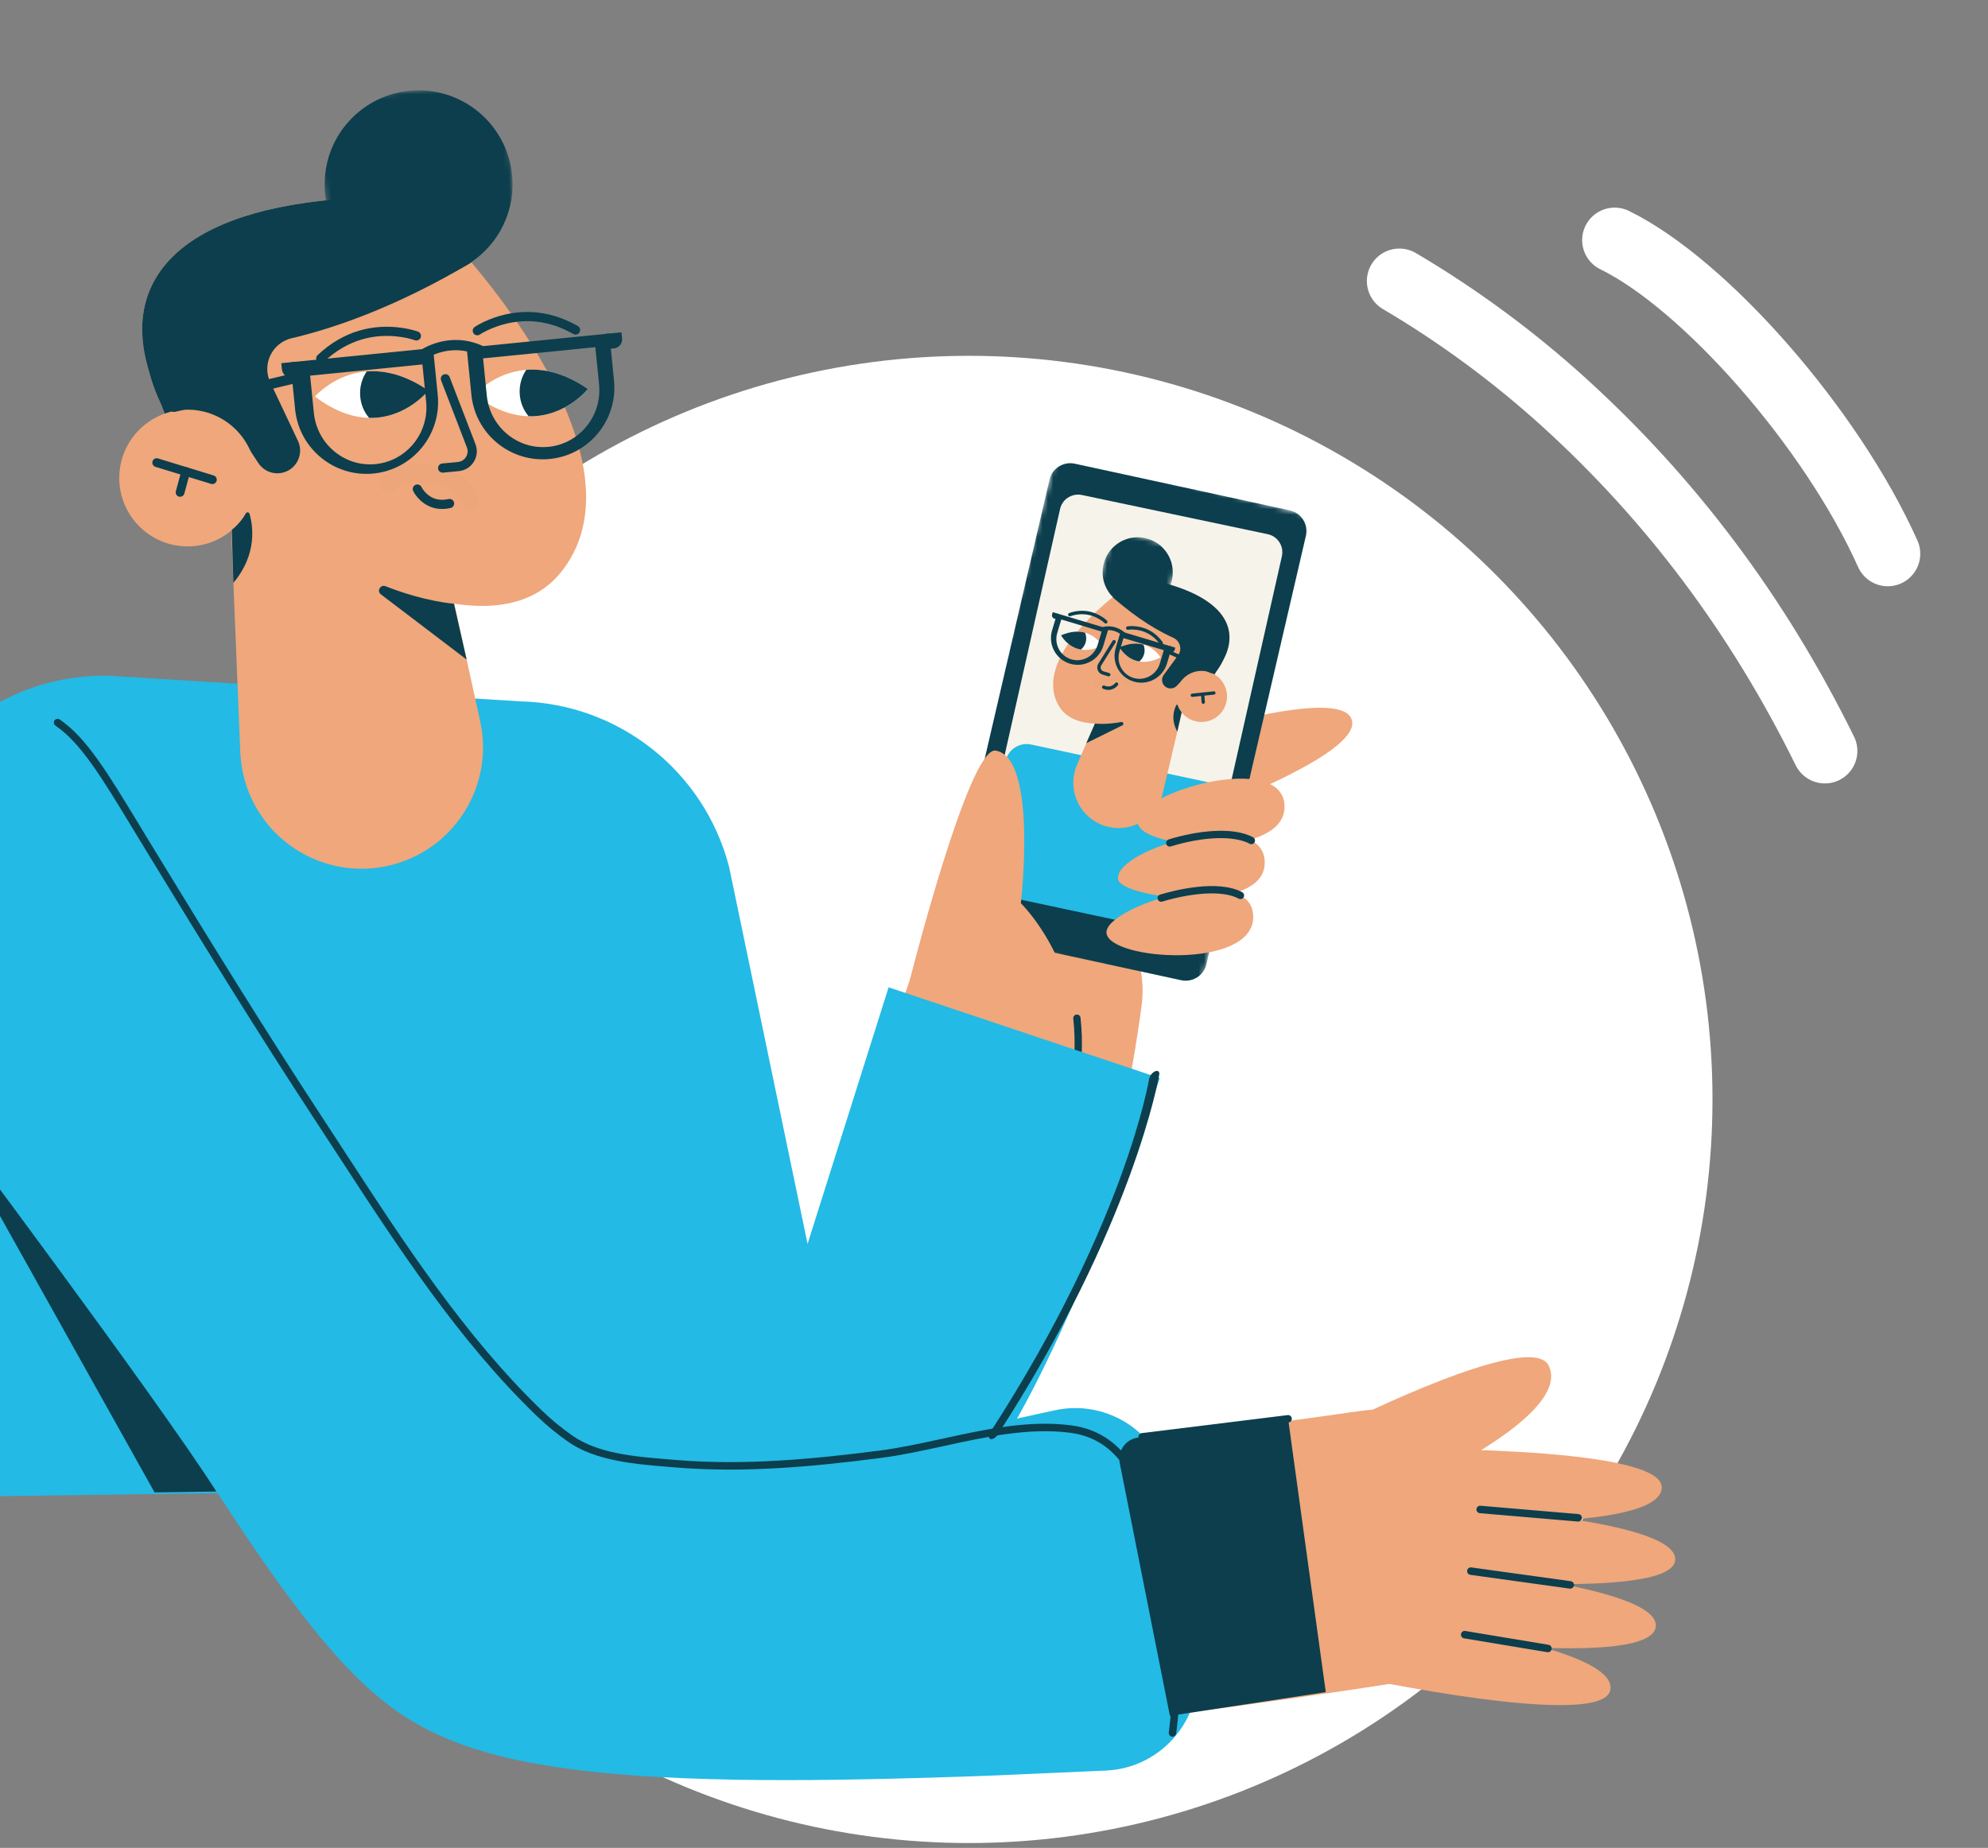 <svg width="369" height="343" viewBox="0 0 369 343" fill="none" xmlns="http://www.w3.org/2000/svg">
  <rect x="0" y="0" width="369" height="343" fill="#808080" stroke="none"/>
  <ellipse cx="179.834" cy="204.074" rx="138.028" ry="138.028" transform="rotate(-180 179.834 204.074)" fill="white"/>
  <path d="M299.701 44.568C316.415 52.748 339.916 79.394 350.394 102.787" stroke="white" stroke-width="12.062" stroke-miterlimit="10" stroke-linecap="round"/>
  <path d="M259.74 52.167C270.472 58.488 280.84 66.078 290.443 74.809C300.047 83.539 308.959 93.241 317.109 104.082C325.258 114.924 332.462 126.693 338.721 139.39" stroke="white" stroke-width="12.062" stroke-miterlimit="10" stroke-linecap="round"/>
  <mask id="mask0_26_301" style="mask-type:alpha" maskUnits="userSpaceOnUse" x="-31" y="0" width="371" height="338">
    <rect x="-31" y="0.891" width="371" height="336.219" fill="#C4C4C4"/>
  </mask>
  <g mask="url(#mask0_26_301)">
    <mask id="mask1_26_301" style="mask-type:alpha" maskUnits="userSpaceOnUse" x="-95" y="-18" width="416" height="519">
      <rect x="-94.94" y="-12.26" width="408.481" height="512.744" transform="rotate(-0.799 -94.94 -12.26)" fill="#C4C4C4"/>
    </mask>
    <g mask="url(#mask1_26_301)">
      <path fill-rule="evenodd" clip-rule="evenodd" d="M260.088 312.22L254.888 313.031L249.778 313.803L239.577 315.29C232.779 316.259 225.978 317.185 219.165 318.07C205.535 319.835 191.861 321.44 178.063 322.79C164.254 324.131 150.364 325.251 136.04 325.793C128.859 326.049 121.593 326.174 113.913 325.917C110.062 325.782 106.116 325.557 101.859 325.096C99.727 324.862 97.513 324.568 95.138 324.154C93.932 323.935 92.717 323.704 91.399 323.401C90.101 323.109 88.721 322.758 87.227 322.31C85.747 321.869 84.13 321.323 82.303 320.566L81.626 320.282L80.892 319.952C80.406 319.729 79.932 319.51 79.387 319.229C78.851 318.955 78.363 318.708 77.768 318.366L76.916 317.872L76.507 317.627L76.159 317.409C74.272 316.222 72.809 315.123 71.531 314.096C70.265 313.072 69.175 312.105 68.166 311.17C66.187 309.316 64.536 307.586 63.029 305.92C61.521 304.252 60.147 302.636 58.852 301.049C56.264 297.877 53.947 294.8 51.734 291.747C49.526 288.695 47.438 285.675 45.411 282.661C41.364 276.636 37.565 270.646 33.88 264.651C30.196 258.656 26.634 252.66 23.144 246.655C16.17 234.645 9.479 222.598 2.94 210.498C-0.328 204.447 -3.556 198.385 -6.749 192.3L-11.514 183.153L-13.881 178.554L-16.269 173.863L-16.269 173.862C-23.006 160.32 -17.496 143.879 -3.964 137.138C-0.257 135.291 3.669 134.364 7.553 134.271L7.714 134.274L74.976 132.929C90.099 132.627 102.604 144.65 102.906 159.782C103.208 174.915 91.194 187.427 76.071 187.73L8.809 189.074L32.792 149.486L32.792 149.486L37.179 158.31L41.682 167.211C44.705 173.141 47.764 179.055 50.854 184.943C57.038 196.717 63.348 208.398 69.824 219.86C73.063 225.588 76.343 231.261 79.676 236.832C83.007 242.399 86.393 247.872 89.828 253.116C91.544 255.735 93.273 258.299 95 260.745C96.725 263.19 98.457 265.533 100.12 267.622C100.949 268.666 101.758 269.633 102.506 270.483C103.253 271.338 103.941 272.054 104.421 272.52L104.867 272.939C104.901 272.977 104.8 272.882 104.343 272.598L104.126 272.467L103.822 272.291C103.589 272.169 103.482 272.103 103.322 272.026L102.957 271.853L102.8 271.788L102.707 271.747C102.439 271.643 102.42 271.656 102.56 271.699C102.683 271.743 102.938 271.82 103.288 271.904C103.615 271.989 104.06 272.078 104.515 272.17C105.467 272.351 106.602 272.525 107.829 272.675C110.289 272.976 113.092 273.187 115.997 273.322C121.827 273.594 128.088 273.583 134.42 273.431C147.124 273.11 160.212 272.232 173.329 271.118C186.457 269.996 199.661 268.613 212.867 267.067C219.471 266.292 226.077 265.474 232.675 264.617L242.56 263.299L252.314 261.925L252.627 261.881C266.533 259.922 279.396 269.614 281.352 283.53C283.295 297.316 273.786 310.077 260.088 312.22Z" fill="#EFA77B"/>
      <path fill-rule="evenodd" clip-rule="evenodd" d="M222.116 308.059L217.233 276.508C215.658 266.327 205.83 259.582 195.771 261.78L181.042 264.997C175.417 265.986 169.799 266.938 164.195 267.779C161.393 268.185 158.597 268.574 155.806 268.943C153.017 269.299 150.236 269.622 147.466 269.929C141.933 270.534 136.436 271.002 131.075 271.312C125.725 271.598 120.458 271.764 115.641 271.61C113.239 271.542 110.948 271.414 108.937 271.218C106.932 271.024 105.215 270.711 104.383 270.544L104.225 270.517L104.146 270.5C104.105 270.492 104.004 270.483 104.007 270.491C104.023 270.499 104.035 270.516 104.044 270.539C104.029 270.548 104.093 270.572 104.142 270.597C104.191 270.621 104.238 270.65 104.284 270.68C104.341 270.713 104.352 270.738 104.44 270.786C104.542 270.837 104.641 270.894 104.737 270.954C104.932 271.077 105.118 271.224 105.26 271.303C105.336 271.352 105.41 271.406 105.481 271.462L105.586 271.549C105.624 271.583 105.611 271.567 105.625 271.578C105.656 271.6 105.683 271.628 105.702 271.663C105.696 271.667 105.618 271.595 105.575 271.572L105.492 271.523L105.346 271.395L105.037 271.141L104.64 270.77C104.101 270.281 103.423 269.58 102.731 268.848C101.328 267.34 99.762 265.518 98.219 263.56C96.665 261.601 95.089 259.513 93.516 257.361C90.357 253.048 87.26 248.443 84.189 243.75C78.057 234.335 72.145 224.47 66.413 214.451C60.684 204.419 54.741 190.057 49.399 179.713C46.752 174.529 44.066 169.359 41.531 164.117C40.256 161.499 38.972 158.888 37.728 156.264L35.882 152.327C35.275 151.034 34.653 149.675 34.114 148.459L34.113 148.459L8.041 190.717L75.484 191.237L75.931 133.149L8.488 132.629L8.324 132.622C3.838 132.604 -0.72 133.631 -4.989 135.819C-19.248 143.127 -24.887 160.618 -17.584 174.887L-17.584 174.887L0.424 206.42C6.415 216.88 12.829 231.487 18.965 241.959C22.044 247.193 25.134 252.435 28.311 257.672C31.457 262.925 34.714 268.153 38.03 273.425C41.364 278.695 44.825 283.958 48.51 289.311C50.368 291.987 52.292 294.678 54.35 297.411C56.42 300.144 58.577 302.933 61.105 305.852C62.389 307.325 63.713 308.808 65.283 310.398L66.466 311.587L67.79 312.838L68.46 313.462L69.226 314.13C69.75 314.58 70.226 315 70.8 315.465C71.409 315.948 72.024 316.424 72.644 316.894C72.807 317.015 72.935 317.118 73.129 317.254L73.696 317.649L74.84 318.423C75.587 318.932 76.423 319.432 77.264 319.915L78.529 320.627C78.942 320.852 79.295 321.021 79.683 321.217L80.83 321.776C81.212 321.96 81.609 322.149 81.94 322.287L84.035 323.166C84.727 323.444 85.334 323.656 85.99 323.897L86.959 324.241L87.864 324.535C92.701 326.08 96.806 326.926 100.657 327.581C104.504 328.241 108.108 328.692 111.611 329.041C118.605 329.717 125.187 330.057 131.674 330.232C138.151 330.426 144.488 330.44 150.775 330.403C157.059 330.351 163.281 330.228 169.474 330.051C175.667 329.89 181.833 329.693 187.98 329.414C187.98 329.414 196.311 329.058 205.277 328.65C215.894 328.167 223.742 318.569 222.116 308.059Z" fill="#23BAE5"/>
      <path fill-rule="evenodd" clip-rule="evenodd" d="M-22.122 278.022L-21.438 162.134C-19.169 140.912 -1.037 124.963 20.287 125.43L96.496 130.182C114.842 130.584 130.694 143.119 135.326 160.887L159.179 275.495L-22.122 278.022Z" fill="#23BAE5"/>
      <mask id="mask2_26_301" style="mask-type:alpha" maskUnits="userSpaceOnUse" x="-23" y="125" width="251" height="206">
        <path fill-rule="evenodd" clip-rule="evenodd" d="M-16.188 145.853C-17.845 148.446 -19.076 151.278 -19.845 154.239C-20.611 156.729 -21.152 159.325 -21.439 162.006L-22.124 277.981L40.432 277.109C43.032 281.142 45.717 285.184 48.536 289.279C50.394 291.957 52.319 294.65 54.378 297.385C56.45 300.12 58.607 302.911 61.136 305.833C62.421 307.306 63.745 308.79 65.315 310.382L66.498 311.572L67.824 312.824L68.494 313.448L69.26 314.116C69.785 314.567 70.261 314.987 70.835 315.452C71.445 315.936 72.06 316.413 72.68 316.882C72.844 317.004 72.971 317.108 73.165 317.242L73.732 317.638L74.877 318.413C75.624 318.922 76.46 319.422 77.302 319.906L78.568 320.619C78.981 320.843 79.334 321.014 79.723 321.209L80.869 321.769C81.252 321.952 81.648 322.141 81.98 322.28L84.076 323.159C84.768 323.439 85.374 323.649 86.032 323.891L87.001 324.236L87.907 324.53C92.746 326.076 96.853 326.922 100.706 327.578C104.554 328.239 108.159 328.69 111.664 329.039C118.662 329.716 125.245 330.056 131.735 330.232C138.216 330.425 144.555 330.439 150.845 330.402C157.131 330.35 163.357 330.228 169.552 330.05C175.748 329.889 181.916 329.692 188.065 329.412C188.065 329.412 196.401 329.057 205.37 328.648C215.991 328.165 223.843 318.559 222.216 308.042L218.867 286.397C222.995 283.787 225.816 279.612 226.797 274.945C226.803 274.924 226.81 274.896 226.81 274.876C226.836 274.743 226.862 274.618 226.887 274.485C227.261 272.453 227.287 270.342 226.911 268.228C226.707 267.016 226.371 265.806 225.89 264.618L224.739 261.745L219.881 249.641L219.095 244.592L213.995 234.967C213.549 233.841 212.993 232.786 212.348 231.809C211.03 229.778 209.327 228.087 207.387 226.788C207.36 226.767 207.331 226.754 207.304 226.734C207.212 226.673 207.128 226.618 207.037 226.564C207.03 226.557 207.023 226.55 207.023 226.55C202.018 223.37 195.536 222.718 189.748 225.472L176.123 231.946C172.261 233.59 168.391 235.213 164.522 236.795C163.128 237.363 161.728 237.923 160.334 238.478C157.699 239.508 155.055 240.517 152.426 241.511C152.353 241.538 152.282 241.564 152.209 241.591L135.392 160.758C130.757 142.977 114.898 130.433 96.545 130.031L20.304 125.274C19.805 125.263 19.307 125.262 18.812 125.268C3.979 125.474 -9.135 133.615 -16.188 145.853Z" fill="white"/>
      </mask>
      <g mask="url(#mask2_26_301)">
        <path fill-rule="evenodd" clip-rule="evenodd" d="M174.576 253.699C174.175 254.082 173.894 254.533 173.733 255.052C173.48 255.552 173.368 256.089 173.397 256.662C173.461 257.739 173.83 258.851 174.658 259.59C175.482 260.327 176.49 260.785 177.617 260.769L178.877 260.752C179.944 260.737 181.058 260.257 181.802 259.491C182.203 259.108 182.483 258.657 182.644 258.138C182.898 257.638 183.01 257.102 182.98 256.528C182.917 255.452 182.548 254.339 181.72 253.6C180.895 252.862 179.888 252.405 178.76 252.42L177.501 252.438C176.434 252.453 175.319 252.934 174.576 253.699Z" fill="#23BAE5"/>
      </g>
      <path fill-rule="evenodd" clip-rule="evenodd" d="M76.5 209.383C82.335 205.965 85.402 199.163 83.358 192.598C82.102 188.563 78.993 185.631 75.269 184.424C75.195 184.382 75.121 184.339 75.046 184.299C68.91 181.062 60.819 182.435 56.296 187.764C53.777 190.732 52.747 194.682 53.218 198.404C52.09 202.13 53.805 206.266 57 208.483C62.443 212.26 70.747 212.753 76.5 209.383Z" fill="#23BAE5"/>
      <path fill-rule="evenodd" clip-rule="evenodd" d="M257.179 300.237C257.179 300.237 300.551 305.325 298.891 313.721C297.416 321.182 251.438 311.265 251.438 311.265L257.179 300.237Z" fill="#EFA77B"/>
      <path fill-rule="evenodd" clip-rule="evenodd" d="M263.818 290.613C263.818 290.613 308.05 294.008 307.343 301.903C306.631 309.832 261.076 303.675 261.076 303.675L263.818 290.613Z" fill="#EFA77B"/>
      <path fill-rule="evenodd" clip-rule="evenodd" d="M265.131 279.452C265.131 279.452 311.349 281.494 310.948 289.519C310.559 297.331 263.086 292.642 263.086 292.642L265.131 279.452Z" fill="#EFA77B"/>
      <path fill-rule="evenodd" clip-rule="evenodd" d="M255.783 268.937C255.783 268.937 308.504 268.072 308.443 276.084C308.382 284.82 262.942 282.205 262.942 282.205L255.783 268.937Z" fill="#EFA77B"/>
      <path fill-rule="evenodd" clip-rule="evenodd" d="M239.82 268.996C239.82 268.996 283.845 245.723 287.482 253.523C292.486 264.257 252.31 280.539 252.31 280.539L239.82 268.996Z" fill="#EFA77B"/>
      <path fill-rule="evenodd" clip-rule="evenodd" d="M292.941 282.428C292.92 282.428 292.895 282.428 292.869 282.426L274.683 280.875C274.301 280.842 274.023 280.507 274.053 280.125C274.083 279.743 274.424 279.462 274.801 279.493L292.987 281.044C293.368 281.076 293.652 281.412 293.622 281.794C293.592 282.152 293.291 282.423 292.941 282.428Z" fill="#0C3E4D"/>
      <path fill-rule="evenodd" clip-rule="evenodd" d="M291.468 294.881C291.438 294.881 291.402 294.879 291.367 294.874L272.912 292.318C272.536 292.265 272.272 291.915 272.322 291.535C272.373 291.157 272.725 290.892 273.106 290.944L291.556 293.501C291.937 293.554 292.201 293.904 292.146 294.283C292.1 294.627 291.809 294.876 291.468 294.881Z" fill="#0C3E4D"/>
      <path fill-rule="evenodd" clip-rule="evenodd" d="M287.335 306.684C287.294 306.685 287.248 306.682 287.208 306.675L271.748 304.105C271.372 304.042 271.118 303.685 271.179 303.308C271.245 302.93 271.596 302.674 271.978 302.737L287.437 305.308C287.814 305.37 288.068 305.727 288.007 306.105C287.951 306.441 287.66 306.68 287.335 306.684Z" fill="#0C3E4D"/>
      <path fill-rule="evenodd" clip-rule="evenodd" d="M239.09 263.356L211.271 266.833C208.966 267.121 207.39 269.304 207.842 271.582L217.149 318.489L246.082 314.091L239.09 263.356Z" fill="#0C3E4D"/>
      <path fill-rule="evenodd" clip-rule="evenodd" d="M40.163 276.855C28.978 259.343 -11.021 205.981 -11.021 205.981L28.688 277.015L40.163 276.855Z" fill="#0C3E4D"/>
      <path fill-rule="evenodd" clip-rule="evenodd" d="M212.019 267.394C211.67 267.399 211.366 267.14 211.322 266.786C211.275 266.406 211.545 266.059 211.925 266.012L239.001 262.668C239.376 262.62 239.726 262.891 239.773 263.271C239.821 263.651 239.55 263.997 239.17 264.044L212.095 267.388C212.069 267.392 212.045 267.394 212.019 267.394Z" fill="#0C3E4D"/>
      <path fill-rule="evenodd" clip-rule="evenodd" d="M157.29 266.211L160.208 266.171L164.246 236.602C162.854 237.17 161.454 237.73 160.06 238.283C157.426 239.311 154.784 240.318 152.156 241.312L157.173 266.224C157.214 266.222 157.248 266.212 157.29 266.211Z" fill="#0C3E4D"/>
      <path fill-rule="evenodd" clip-rule="evenodd" d="M104.286 106.014C99.963 111.523 93.451 113.009 86.343 112.308C68.201 110.518 46.087 94.491 46.087 94.491C40.508 90.946 34.308 85.528 31.534 79.35C31.26 78.737 31.016 78.114 30.814 77.486C29.55 73.609 28.966 74.004 27.258 67.489C23.266 52.319 32.589 38.716 65.55 36.78C71.079 36.457 76.129 39.136 80.422 42.054C83.123 43.884 85.529 46.129 87.524 48.694C87.645 48.838 87.759 48.991 87.871 49.136C96.286 59.148 118.167 88.298 104.286 106.014Z" fill="#EFA77B"/>
      <path fill-rule="evenodd" clip-rule="evenodd" d="M75.591 72.311L89.131 133.869C91.805 146.027 84.118 158.05 71.96 160.724C59.803 163.398 47.78 155.71 45.106 143.553C44.827 142.281 44.658 140.886 44.599 139.627L42.038 76.65C41.656 67.278 48.944 59.372 58.316 58.991C66.672 58.651 73.861 64.416 75.591 72.311Z" fill="#EFA77B"/>
      <path fill-rule="evenodd" clip-rule="evenodd" d="M50.171 70.977L55.298 81.826C55.507 82.273 55.635 82.744 55.682 83.215C55.85 84.896 54.986 86.59 53.385 87.398C51.44 88.379 49.07 87.722 47.911 85.885L45.456 82.169C44.538 80.776 43.112 79.802 41.479 79.465L31.534 79.35C31.26 78.738 31.017 78.114 30.815 77.486C29.55 73.609 28.966 74.004 27.258 67.49C23.267 52.32 32.589 38.716 65.55 36.78C71.069 37.255 76.129 39.136 80.423 42.054C83.123 43.885 85.529 46.13 87.525 48.695C72.991 57.339 61.229 61.122 54.167 62.77C50.519 63.618 48.571 67.594 50.171 70.977Z" fill="#0C3E4D"/>
      <path fill-rule="evenodd" clip-rule="evenodd" d="M47.501 88.205C47.792 95.206 42.352 101.118 35.351 101.409C28.35 101.7 22.439 96.26 22.147 89.259C21.856 82.258 27.296 76.346 34.297 76.055C41.298 75.764 47.21 81.203 47.501 88.205Z" fill="#EFA77B"/>
      <mask id="mask3_26_301" style="mask-type:alpha" maskUnits="userSpaceOnUse" x="58" y="15" width="39" height="39">
        <path fill-rule="evenodd" clip-rule="evenodd" d="M58.605 18.587L93.323 15.122L96.788 49.84L62.071 53.305L58.605 18.587Z" fill="white"/>
      </mask>
      <g mask="url(#mask3_26_301)">
        <path fill-rule="evenodd" clip-rule="evenodd" d="M95.054 35.929C94.107 45.515 85.568 52.519 75.982 51.571C66.396 50.625 59.392 42.086 60.34 32.5C61.286 22.914 69.825 15.91 79.411 16.857C88.998 17.804 96.001 26.343 95.054 35.929Z" fill="#0C3E4D"/>
      </g>
      <path fill-rule="evenodd" clip-rule="evenodd" d="M84.256 112.059C84.256 112.059 78.901 111.706 71.566 108.816C70.669 108.463 69.929 109.585 70.617 110.26L86.616 122.428L84.256 112.059Z" fill="#0C3E4D"/>
      <path fill-rule="evenodd" clip-rule="evenodd" d="M43.019 98.356C43.019 98.356 44.598 97.187 45.63 95.294C45.787 95.006 46.213 95.041 46.308 95.356C46.957 97.502 47.791 102.92 43.316 108.183L43.019 98.356Z" fill="#0C3E4D"/>
      <path d="M28.31 85.635C28.435 85.229 28.846 84.99 29.254 85.073L29.329 85.093L39.657 88.257C40.089 88.388 40.331 88.845 40.199 89.276C40.075 89.682 39.663 89.92 39.256 89.837L39.179 89.818L28.852 86.654C28.421 86.522 28.178 86.065 28.31 85.635Z" fill="#0C3E4D"/>
      <path d="M33.694 87.311C33.812 86.876 34.261 86.619 34.696 86.737C35.105 86.849 35.357 87.252 35.286 87.662L35.269 87.739L34.217 91.608C34.099 92.043 33.651 92.3 33.216 92.181C32.806 92.07 32.554 91.666 32.625 91.256L32.642 91.18L33.694 87.311Z" fill="#0C3E4D"/>
      <path fill-rule="evenodd" clip-rule="evenodd" d="M109.124 72.191C109.124 72.191 104.967 77.439 98.118 77.264C95.216 77.185 91.828 76.146 88.085 73.301C88.085 73.301 91.66 69.113 97.678 68.651C100.867 68.396 104.734 69.177 109.124 72.191Z" fill="white"/>
      <path fill-rule="evenodd" clip-rule="evenodd" d="M109.125 72.191C109.125 72.191 104.967 77.439 98.119 77.264C97.145 76.112 96.547 74.666 96.462 73.048C96.376 71.429 96.832 69.898 97.679 68.651C100.868 68.396 104.735 69.177 109.125 72.191Z" fill="#0C3E4D"/>
      <path d="M82.363 69.507C82.775 69.348 83.236 69.533 83.429 69.921L83.462 69.996L88.254 82.445C89.115 84.683 87.648 87.122 85.294 87.431L85.164 87.446L82.239 87.73C81.771 87.775 81.355 87.433 81.31 86.965C81.267 86.523 81.57 86.128 81.998 86.047L82.075 86.036L85 85.753C86.275 85.629 87.093 84.356 86.701 83.156L86.665 83.056L81.874 70.607C81.706 70.168 81.924 69.676 82.363 69.507Z" fill="#0C3E4D"/>
      <path d="M90.788 59.32C95.819 57.29 101.496 57.244 107.254 60.514C107.662 60.746 107.805 61.265 107.573 61.674C107.341 62.082 106.822 62.225 106.413 61.993C101.153 59.006 96.01 59.048 91.425 60.898C90.762 61.165 90.174 61.45 89.667 61.733L89.403 61.884C89.248 61.975 89.139 62.045 89.077 62.088C88.69 62.355 88.16 62.258 87.893 61.871C87.626 61.485 87.723 60.955 88.11 60.688L88.217 60.616C88.361 60.523 88.569 60.397 88.838 60.246C89.405 59.93 90.058 59.615 90.788 59.32Z" fill="#0C3E4D"/>
      <path fill-rule="evenodd" clip-rule="evenodd" d="M79.5 72.492C79.5 72.492 75.343 77.739 68.495 77.564C65.592 77.486 62.204 76.447 58.461 73.602C58.461 73.602 62.036 69.414 68.054 68.951C71.243 68.696 75.11 69.477 79.5 72.492Z" fill="white"/>
      <path fill-rule="evenodd" clip-rule="evenodd" d="M79.508 72.492C79.508 72.492 75.351 77.739 68.503 77.564C67.529 76.412 66.931 74.966 66.845 73.348C66.76 71.729 67.215 70.198 68.063 68.951C71.252 68.696 75.118 69.477 79.508 72.492Z" fill="#0C3E4D"/>
      <path d="M58.949 65.918C63.769 61.379 69.296 60.08 74.664 60.862C75.444 60.976 76.153 61.128 76.778 61.301L77.017 61.369C77.277 61.445 77.47 61.511 77.591 61.557C78.029 61.725 78.249 62.217 78.081 62.656C77.913 63.094 77.421 63.314 76.982 63.146L76.838 63.095C76.716 63.054 76.543 63.001 76.325 62.941C75.766 62.786 75.126 62.649 74.419 62.546C69.526 61.833 64.519 63.01 60.116 67.157C59.774 67.479 59.235 67.463 58.913 67.121C58.591 66.779 58.607 66.241 58.949 65.918Z" fill="#0C3E4D"/>
      <path d="M77.106 90.002C77.507 89.814 77.979 89.966 78.2 90.339L78.274 90.481C78.313 90.554 78.376 90.659 78.464 90.789C78.674 91.1 78.935 91.408 79.245 91.687C80.269 92.607 81.571 93.007 83.258 92.633C83.717 92.531 84.171 92.821 84.273 93.28C84.375 93.738 84.085 94.193 83.626 94.294C81.376 94.793 79.522 94.224 78.108 92.953C77.385 92.303 76.928 91.627 76.697 91.134C76.498 90.708 76.681 90.202 77.106 90.002Z" fill="#0C3E4D"/>
      <path opacity="0.01" d="M70.953 88.423C73.513 86.155 76.763 85.487 80.512 86.393C84.375 87.326 87.041 88.21 88.758 92.275C89.123 93.139 88.719 94.135 87.855 94.5C86.991 94.865 85.994 94.46 85.629 93.596C84.317 90.488 82.487 90.364 79.715 89.694C76.998 89.038 74.892 89.471 73.206 90.965C72.504 91.587 71.431 91.522 70.809 90.82C70.187 90.118 70.251 89.045 70.953 88.423Z" fill="#0C3E4D"/>
      <path fill-rule="evenodd" clip-rule="evenodd" d="M55.921 70.874C55.878 70.891 55.834 70.905 55.789 70.916L32.553 76.436C32.045 76.556 31.536 76.243 31.415 75.735C31.295 75.228 31.61 74.721 32.116 74.597L55.352 69.078C55.86 68.957 56.369 69.271 56.49 69.779C56.599 70.24 56.349 70.704 55.921 70.874Z" fill="#0C3E4D"/>
      <path fill-rule="evenodd" clip-rule="evenodd" d="M54.776 75.959C55.506 83.279 62.025 88.622 69.335 87.892C76.646 87.162 81.98 80.637 81.249 73.317L80.379 64.604L53.906 67.246L54.776 75.959ZM79.098 74.567L78.407 67.645L57.567 69.725L58.258 76.647C58.434 78.41 59.027 80.028 59.926 81.413C61.041 83.118 62.626 84.472 64.47 85.298C65.661 85.829 66.958 86.144 68.311 86.185C68.781 86.203 69.248 86.194 69.73 86.146C70.129 86.106 70.519 86.049 70.903 85.954C76.041 84.849 79.639 79.983 79.098 74.567Z" fill="#0C3E4D"/>
      <path fill-rule="evenodd" clip-rule="evenodd" d="M87.495 73.261C88.225 80.581 94.743 85.924 102.053 85.194C109.364 84.465 114.698 77.939 113.968 70.619L113.098 61.906L86.625 64.548L87.495 73.261ZM111.197 71.362L110.507 64.44L89.666 66.52L90.357 73.442C90.552 75.397 91.262 77.172 92.334 78.641C93.561 80.354 95.287 81.656 97.258 82.377C98.591 82.856 100.034 83.074 101.528 82.962C101.629 82.961 101.729 82.951 101.829 82.941C102.665 82.858 103.463 82.676 104.217 82.415C108.695 80.856 111.694 76.338 111.197 71.362Z" fill="#0C3E4D"/>
      <path fill-rule="evenodd" clip-rule="evenodd" d="M52.213 67.415L55.029 67.133L55.31 69.95L54.161 70.064C53.24 70.156 52.419 69.485 52.328 68.564L52.213 67.415Z" fill="#0C3E4D"/>
      <path fill-rule="evenodd" clip-rule="evenodd" d="M115.353 61.681L112.537 61.962L112.818 64.779L113.968 64.664C114.889 64.572 115.56 63.751 115.468 62.831L115.353 61.681Z" fill="#0C3E4D"/>
      <path fill-rule="evenodd" clip-rule="evenodd" d="M89.235 65.995C89.075 66.011 88.908 65.987 88.751 65.915C83.621 63.589 79.316 66.432 79.135 66.554C78.702 66.846 78.112 66.733 77.819 66.3C77.526 65.867 77.637 65.278 78.068 64.983C78.283 64.836 83.41 61.408 89.533 64.185C90.009 64.401 90.221 64.964 90.005 65.442C89.86 65.762 89.561 65.963 89.235 65.995Z" fill="#0C3E4D"/>
      <mask id="mask4_26_301" style="mask-type:alpha" maskUnits="userSpaceOnUse" x="149" y="55" width="108" height="182">
        <rect width="95.938" height="175.086" transform="matrix(-0.998 -0.065 -0.065 0.998 256.999 61.854)" fill="#C4C4C4"/>
      </mask>
      <g mask="url(#mask4_26_301)">
        <path fill-rule="evenodd" clip-rule="evenodd" d="M199.038 142.949C199.038 142.949 248.58 125.198 250.929 133.661C253.019 141.213 212.064 154.889 212.064 154.889L199.038 142.949Z" fill="#EFA77B"/>
        <path fill-rule="evenodd" clip-rule="evenodd" d="M29.983 147.962C36.346 146.734 42.712 145.534 49.087 144.38L58.647 142.635L68.215 140.944C74.596 139.827 80.97 138.67 87.359 137.602L88.556 137.398L88.855 137.348L89.44 137.257C90.189 137.148 90.943 137.055 91.698 136.98C93.2 136.818 94.746 136.808 96.27 136.823C97.801 136.898 99.338 136.994 100.851 137.249C103.894 137.698 106.851 138.571 109.676 139.737C112.48 140.943 115.159 142.44 117.589 144.286C122.482 147.918 126.461 152.848 129.066 158.428C129.709 159.818 130.269 161.257 130.744 162.704C130.97 163.43 131.181 164.161 131.374 164.896L131.613 165.84L131.681 166.127L132.225 168.429C135.124 180.721 138.141 193.02 141.432 205.112C144.644 217.208 148.078 229.21 151.923 240.486C152.894 243.294 153.848 246.057 154.847 248.711C155.84 251.363 156.862 253.927 157.884 256.234C158.394 257.399 158.903 258.482 159.389 259.461C159.874 260.453 160.341 261.306 160.708 261.937C161.06 262.557 161.368 262.977 161.177 262.774C161.147 262.742 161.116 262.713 161.082 262.685C161.046 262.655 160.951 262.539 160.882 262.476L160.627 262.241C160.493 262.107 160.353 261.979 160.207 261.857L159.985 261.68L159.642 261.391C159.408 261.204 159.168 261.03 158.915 260.863C158.562 260.603 158.194 260.36 157.816 260.138L157.192 259.785C156.926 259.633 156.655 259.488 156.381 259.352C155.804 259.067 155.355 258.888 154.524 258.549C154.146 258.403 153.763 258.27 153.376 258.15L152.793 257.982L152.249 257.837C151.602 257.657 150.938 257.518 150.27 257.423C149.6 257.335 148.935 257.274 148.26 257.22C147.585 257.177 146.905 257.178 146.233 257.223C145.567 257.266 144.994 257.291 144.372 257.384C144.068 257.427 143.765 257.479 143.464 257.54L142.627 257.72C142.128 257.826 141.633 257.96 141.149 258.121C140.906 258.201 140.667 258.288 140.43 258.382C140.244 258.444 140.06 258.51 139.876 258.582C139.51 258.724 139.151 258.886 138.802 259.064L137.969 259.494C137.722 259.629 137.483 259.776 137.251 259.933L136.745 260.265C136.593 260.37 136.447 260.482 136.306 260.601C136.225 260.673 136.187 260.697 136.146 260.728L136.02 260.826C135.938 260.893 135.859 260.965 135.785 261.04C135.323 261.475 135.52 261.388 135.82 261.057C135.908 260.948 136 260.842 136.095 260.738C136.191 260.633 136.313 260.454 136.424 260.317C136.645 260.059 136.916 259.639 137.174 259.297C138.246 257.722 139.49 255.649 140.711 253.397C141.936 251.134 143.147 248.66 144.36 246.101C146.763 240.961 149.09 235.452 151.337 229.823C153.597 224.191 155.764 218.412 157.936 212.584C160.104 206.754 162.178 200.841 164.295 194.921L170.522 177.265L170.685 176.8C174.599 165.705 186.766 159.882 197.862 163.795C207.595 167.228 213.265 177.02 211.872 186.86L211.503 189.477L211.125 191.99C210.879 193.661 210.601 195.317 210.317 196.971C209.757 200.28 209.17 203.579 208.51 206.865C207.246 213.451 205.775 220 204.194 226.57C202.615 233.142 200.831 239.703 198.847 246.311C196.843 252.919 194.64 259.555 191.98 266.341C190.658 269.742 189.197 273.172 187.535 276.707C185.863 280.249 184.012 283.878 181.604 287.767C180.96 288.77 180.375 289.725 179.638 290.774C179.276 291.295 178.947 291.788 178.551 292.326L177.348 293.935C175.624 296.13 173.66 298.471 170.768 301.049L169.6 302.041L169.008 302.528C168.811 302.689 168.62 302.845 168.369 303.028C167.897 303.38 167.42 303.725 166.937 304.063L166.21 304.566C165.964 304.732 165.738 304.889 165.427 305.076C164.843 305.434 164.252 305.781 163.654 306.117L162.753 306.613L162.288 306.856L161.748 307.114C161.028 307.453 160.296 307.774 159.558 308.077L158.447 308.517C158.016 308.665 157.581 308.808 157.145 308.945C156.271 309.217 155.386 309.463 154.498 309.679C154.076 309.79 153.572 309.887 153.067 309.975C152.566 310.063 152.062 310.143 151.557 310.213C150.533 310.347 149.562 310.469 148.49 310.507C147.414 310.543 146.329 310.535 145.25 310.484C144.167 310.444 143.102 310.327 142.036 310.15C140.97 309.98 139.908 309.767 138.863 309.514C138.613 309.457 138.321 309.375 138.027 309.287L137.157 309.019C136.58 308.834 136.005 308.634 135.437 308.421C134.214 307.971 133.416 307.58 132.473 307.121C132.018 306.894 131.566 306.66 131.12 306.417L130.791 306.236L130.519 306.075L129.977 305.748C129.258 305.306 128.55 304.844 127.857 304.365C127.285 303.95 126.727 303.525 126.174 303.089L125.353 302.426L124.682 301.839C124.238 301.444 123.799 301.042 123.366 300.634C122.957 300.243 122.631 299.903 122.265 299.529C121.92 299.17 121.533 298.772 121.233 298.436L120.347 297.426C118.063 294.75 116.531 292.493 115.167 290.369C113.821 288.252 112.695 286.281 111.69 284.398C110.678 282.506 109.761 280.679 108.918 278.901C107.215 275.332 105.747 271.913 104.371 268.537C103.003 265.162 101.716 261.847 100.541 258.543C95.831 245.359 91.957 232.485 88.332 219.592C84.813 206.686 81.556 193.841 78.578 180.899L78.029 178.468L77.96 178.164C77.959 178.157 77.94 178.07 77.952 178.13L77.98 178.261L78.04 178.52C78.124 178.866 78.225 179.208 78.342 179.543C78.556 180.227 78.826 180.905 79.135 181.56C80.353 184.221 82.282 186.519 84.556 188.235C86.848 189.938 89.56 191.094 92.439 191.531C93.158 191.618 93.878 191.726 94.605 191.715C95.32 191.766 96.052 191.699 96.752 191.652C97.104 191.623 97.455 191.577 97.803 191.515C98.096 191.462 97.866 191.5 97.787 191.512L97.487 191.56L96.288 191.752C89.894 192.791 83.486 193.742 77.085 194.733L67.48 196.203L57.866 197.62C51.458 198.574 45.043 199.481 38.623 200.361C24.088 202.353 10.691 192.184 8.7 177.65C6.778 163.621 16.258 150.639 29.983 147.962Z" fill="#EFA77B"/>
        <mask id="mask5_26_301" style="mask-type:alpha" maskUnits="userSpaceOnUse" x="173" y="83" width="73" height="102">
          <path fill-rule="evenodd" clip-rule="evenodd" d="M245.683 96.379L196.284 83.373L173.046 171.633L222.445 184.639L245.683 96.379Z" fill="white"/>
        </mask>
        <g mask="url(#mask5_26_301)">
          <path fill-rule="evenodd" clip-rule="evenodd" d="M194.799 89.037L191.649 102.611L189.346 112.525L188.113 117.844L176.347 168.529C175.844 170.683 177.2 172.819 179.354 173.291L219.242 181.946C221.358 182.4 223.449 181.077 223.935 178.97L225.146 173.748L226.462 168.097L228.139 160.874L230.727 149.699L242.388 99.478C242.893 97.332 241.533 95.188 239.377 94.723L199.489 86.068C198.859 85.929 198.224 85.951 197.635 86.116C196.264 86.471 195.135 87.563 194.799 89.037Z" fill="#0C3E4D"/>
        </g>
        <path fill-rule="evenodd" clip-rule="evenodd" d="M196.766 94.464L194.066 106.444L192.133 115.031L191.098 119.641L191.096 119.649L181.715 161.296C181.29 163.155 182.474 164.992 184.339 165.392L218.843 172.67C220.677 173.054 222.471 171.902 222.887 170.077L223.556 167.093L224.672 162.133L226.083 155.893L228.117 146.844L237.936 103.252C238.353 101.392 237.17 99.546 235.303 99.154L200.8 91.876C200.093 91.73 199.4 91.808 198.781 92.075C197.792 92.476 197.019 93.341 196.766 94.464Z" fill="#F6F3EA"/>
        <rect x="187.481" y="137.363" width="41.228" height="28.565" rx="4.001" transform="rotate(12.03 187.481 137.363)" fill="#23BAE5"/>
        <path fill-rule="evenodd" clip-rule="evenodd" d="M214.908 93.121C214.835 93.621 214.37 93.968 213.87 93.894C213.37 93.821 213.024 93.356 213.097 92.856C213.17 92.356 213.635 92.01 214.135 92.083C214.635 92.157 214.981 92.622 214.908 93.121Z" fill="#0C3E4D"/>
        <path fill-rule="evenodd" clip-rule="evenodd" d="M168.806 182.165C168.806 182.165 179.833 138.499 184.803 139.324C192.664 140.63 189.483 167.654 189.483 167.654C189.483 167.654 199.905 177.708 199.696 194.25L168.806 182.165Z" fill="#EFA77B"/>
        <path fill-rule="evenodd" clip-rule="evenodd" d="M238.426 149.803C238.338 159.591 211.756 157.64 211.189 152.767C210.527 147.071 238.524 139.109 238.426 149.803Z" fill="#EFA77B"/>
        <path fill-rule="evenodd" clip-rule="evenodd" d="M234.755 160.182C234.667 169.971 207.866 166.818 207.516 163.146C206.966 157.388 234.848 149.488 234.755 160.182Z" fill="#EFA77B"/>
        <path fill-rule="evenodd" clip-rule="evenodd" d="M217.019 157.136C216.768 157.099 216.548 156.923 216.469 156.665C216.358 156.307 216.558 155.927 216.917 155.817C221.962 154.26 228.733 153.337 232.592 155.418C232.923 155.596 233.046 156.007 232.866 156.336C232.69 156.666 232.279 156.789 231.949 156.611C229.072 155.061 223.33 155.258 217.316 157.113C217.217 157.143 217.115 157.15 217.019 157.136Z" fill="#0C3E4D"/>
        <path fill-rule="evenodd" clip-rule="evenodd" d="M232.621 170.253C232.533 180.041 205.988 178.275 205.383 173.217C204.789 168.248 232.714 159.559 232.621 170.253Z" fill="#EFA77B"/>
        <path fill-rule="evenodd" clip-rule="evenodd" d="M215.434 167.372C215.181 167.335 214.96 167.157 214.882 166.896C214.775 166.538 214.978 166.16 215.337 166.052C217.754 165.326 225.997 163.149 230.569 165.614C230.895 165.791 231.018 166.202 230.842 166.532C230.667 166.862 230.251 166.984 229.926 166.807C226.657 165.045 220.447 165.933 215.727 167.35C215.628 167.38 215.529 167.386 215.434 167.372Z" fill="#0C3E4D"/>
        <path fill-rule="evenodd" clip-rule="evenodd" d="M200.003 196.361C199.663 196.311 199.41 196.011 199.425 195.661C199.519 193.445 199.449 191.227 199.214 189.067C199.174 188.695 199.442 188.361 199.815 188.32C200.187 188.279 200.521 188.549 200.562 188.92C200.804 191.148 200.877 193.435 200.779 195.719C200.763 196.093 200.447 196.383 200.073 196.367C200.049 196.366 200.026 196.364 200.003 196.361Z" fill="#0C3E4D"/>
        <path fill-rule="evenodd" clip-rule="evenodd" d="M135.82 261.054C135.517 261.386 135.326 261.475 135.787 261.042C135.86 260.964 135.939 260.893 136.017 260.829C135.952 260.902 135.885 260.981 135.82 261.054ZM97.804 191.517C97.749 191.522 97.686 191.527 97.63 191.54L97.784 191.514C97.805 191.51 97.84 191.509 97.868 191.506C97.853 191.511 97.832 191.514 97.804 191.517ZM77.979 178.262L78.031 178.468L78.038 178.517L77.979 178.262ZM158.083 212.183C158.03 212.312 157.983 212.449 157.935 212.586C155.766 218.414 153.598 224.187 151.334 229.823L151.322 229.862C150.791 231.196 148.87 231.12 148.448 229.743C145.966 221.713 143.642 213.439 141.435 205.113C138.143 193.019 135.121 180.723 132.228 168.427L131.681 166.127L131.614 165.836L131.375 164.897C131.181 164.163 130.973 163.427 130.744 162.701C130.271 161.255 129.707 159.816 129.068 158.427C126.46 152.845 122.482 147.919 117.588 144.284C115.158 142.441 112.48 140.939 109.676 139.734C106.853 138.567 103.897 137.695 100.852 137.25C99.341 136.994 97.8 136.899 96.269 136.825C94.744 136.808 93.2 136.821 91.698 136.978C90.947 137.053 90.193 137.148 89.437 137.257L88.855 137.349L88.554 137.394L87.358 137.603C80.968 138.668 74.598 139.824 68.213 140.945L58.648 142.634L57.663 142.812L49.089 144.379C43.565 145.379 38.048 146.414 32.536 147.47C31.683 147.633 30.837 147.797 29.984 147.96C20.886 149.738 13.652 156.044 10.371 164.182C8.704 168.316 8.057 172.921 8.701 177.647C10.027 187.35 17.11 200.316 26 207.263C30.419 210.719 35.29 212.693 40.114 212.029C46.54 211.148 52.401 211.684 58.809 210.731L64.218 215.155L72.136 217.739L72.15 217.741C74.746 217.326 80.663 208.45 81.303 211.004C83.057 218.023 79.744 217.161 81.667 224.191C85.287 237.087 95.832 245.36 100.541 258.539C101.715 261.848 103.004 265.161 104.374 268.534C105.749 271.915 107.215 275.329 108.919 278.901C109.762 280.676 110.679 282.509 111.69 284.398C112.696 286.278 113.818 288.251 115.166 290.367C116.534 292.492 118.06 294.751 120.346 297.428L121.234 298.435C121.533 298.774 121.92 299.173 122.266 299.525C122.629 299.9 122.956 300.243 123.364 300.632C123.797 301.044 124.239 301.445 124.682 301.838L125.356 302.424L126.176 303.092C126.73 303.522 127.284 303.946 127.86 304.366C128.551 304.844 129.258 305.304 129.981 305.746L130.522 306.078L130.793 306.234L131.084 306.4C131.573 306.664 132.063 306.92 132.562 307.165C133.463 307.605 134.251 307.981 135.44 308.422C136.005 308.635 136.578 308.835 137.162 309.017L138.026 309.287C138.322 309.372 138.612 309.455 138.864 309.513C139.909 309.768 140.974 309.979 142.038 310.149C143.102 310.325 144.166 310.446 145.251 310.482C146.332 310.538 147.413 310.545 148.495 310.505C149.562 310.47 150.533 310.344 151.559 310.214C152.062 310.144 152.567 310.06 153.066 309.976C153.573 309.885 154.074 309.787 154.501 309.679C155.389 309.459 156.274 309.219 157.144 308.942C157.581 308.807 158.013 308.665 158.446 308.516L159.559 308.076C160.295 307.773 161.028 307.449 161.748 307.115L162.285 306.859L162.754 306.612L163.655 306.114C164.252 305.783 164.844 305.431 165.424 305.078C165.739 304.891 165.968 304.732 166.212 304.563L166.936 304.066C167.417 303.726 167.899 303.378 168.369 303.029C168.621 302.846 168.809 302.689 169.011 302.527L169.603 302.038L170.768 301.051C173.66 298.474 175.627 296.131 177.346 293.937L178.548 292.324C178.949 291.787 179.275 291.294 179.639 290.771C180.375 289.721 180.959 288.772 181.607 287.764C184.012 283.875 185.866 280.248 187.536 276.704C189.197 273.172 190.659 269.742 191.98 266.338C194.637 259.554 196.843 252.916 198.845 246.31C200.664 240.253 202.305 234.238 203.782 228.22C179.817 223.21 165.647 216.675 158.083 212.183Z" fill="#0C3E4D"/>
        <mask id="mask6_26_301" style="mask-type:alpha" maskUnits="userSpaceOnUse" x="-111" y="123" width="315" height="188">
          <path fill-rule="evenodd" clip-rule="evenodd" d="M96.272 136.822C94.749 136.808 93.202 136.818 91.7 136.979C90.945 137.055 90.192 137.147 89.442 137.255L88.858 137.347L88.558 137.398L87.362 137.602C80.972 138.669 74.598 139.827 68.218 140.943L58.649 142.634L49.09 144.379C43.563 145.38 38.044 146.419 32.527 147.477C32.168 147.312 31.805 147.152 31.435 147.001C25.977 144.785 20.49 142.641 15.01 140.48L-1.471 134.105L-17.994 127.837L-22.131 126.285L-23.165 125.897L-23.703 125.696C-24.335 125.463 -24.973 125.243 -25.616 125.035C-28.18 124.202 -30.873 123.678 -33.579 123.432C-39.004 122.974 -44.505 123.723 -49.556 125.645C-54.605 127.563 -59.272 130.596 -63.021 134.56C-63.961 135.549 -64.852 136.577 -65.664 137.665C-66.499 138.741 -67.235 139.869 -67.932 141.024L-68.387 141.793L-68.538 142.068L-68.839 142.618L-69.441 143.718C-70.231 145.183 -71.012 146.645 -71.758 148.106C-73.276 151.026 -74.692 153.947 -76.08 156.875C-78.842 162.731 -81.381 168.62 -83.74 174.554C-86.099 180.488 -88.276 186.464 -90.31 192.473C-92.334 198.486 -94.167 204.542 -95.899 210.619C-99.289 222.789 -102.077 235.087 -104.259 247.465C-106.422 259.845 -108.012 272.297 -109.04 284.772C-109.715 292.865 -110.132 300.967 -110.317 309.063C-99.116 308.517 -81.629 308.364 -61.873 310.729C-61.462 303.63 -60.864 296.55 -60.08 289.503C-59.782 286.847 -59.454 284.194 -59.098 281.548L102.745 305.247L100.569 258.612C101.737 261.893 103.016 265.185 104.374 268.536C105.75 271.912 107.218 275.331 108.92 278.901C109.764 280.679 110.681 282.506 111.693 284.398C112.698 286.28 113.824 288.251 115.169 290.368C116.534 292.492 118.065 294.749 120.349 297.425L121.235 298.436C121.535 298.772 121.922 299.17 122.267 299.529C122.633 299.903 122.96 300.242 123.369 300.634C123.801 301.042 124.24 301.443 124.684 301.838L125.355 302.426L126.176 303.088C126.729 303.525 127.287 303.949 127.859 304.364C128.552 304.843 129.26 305.305 129.98 305.747L130.521 306.074L130.793 306.235L131.089 306.398C131.572 306.664 132.063 306.918 132.558 307.16C133.465 307.602 134.252 307.983 135.439 308.421C136.008 308.633 136.582 308.833 137.16 309.018L138.03 309.286C138.324 309.374 138.616 309.456 138.865 309.514C139.911 309.767 140.972 309.979 142.039 310.149C143.105 310.327 144.17 310.443 145.252 310.483C146.332 310.534 147.416 310.542 148.493 310.507C149.564 310.468 150.536 310.346 151.559 310.212C152.064 310.142 152.568 310.063 153.069 309.975C153.574 309.887 154.078 309.789 154.501 309.679C155.389 309.462 156.273 309.216 157.147 308.944C157.584 308.808 158.018 308.665 158.449 308.515L159.561 308.076C160.298 307.773 161.03 307.452 161.751 307.113L162.29 306.856L162.755 306.611L163.656 306.117C164.254 305.781 164.845 305.433 165.429 305.075C165.74 304.889 165.967 304.731 166.212 304.565L166.939 304.063C167.422 303.724 167.899 303.379 168.371 303.027C168.622 302.844 168.813 302.688 169.01 302.527L169.602 302.041L170.771 301.049C173.663 298.47 175.626 296.129 177.35 293.934L178.553 292.326C178.95 291.788 179.278 291.294 179.64 290.774C180.377 289.724 180.962 288.769 181.607 287.766C184.014 283.877 185.865 280.248 187.537 276.706C189.199 273.171 190.66 269.741 191.983 266.34C194.642 259.555 196.845 252.918 198.849 246.31C200.667 240.255 202.308 234.24 203.787 228.219C179.82 223.213 165.648 216.675 158.084 212.182C158.035 212.315 157.987 212.45 157.938 212.584C155.767 218.411 153.599 224.19 151.339 229.822L151.323 229.862C150.79 231.198 148.875 231.121 148.449 229.746C145.965 221.716 143.645 213.439 141.435 205.111C138.143 193.019 135.126 180.721 132.228 168.429L131.683 166.127L131.615 165.838L131.376 164.896C131.183 164.161 130.972 163.429 130.746 162.704C130.271 161.256 129.711 159.817 129.068 158.427C126.464 152.847 122.484 147.917 117.591 144.285C115.162 142.439 112.482 140.942 109.678 139.737C106.854 138.57 103.896 137.698 100.853 137.248C100.692 137.221 100.53 137.195 100.369 137.172C99.013 136.973 97.64 136.89 96.272 136.822ZM97.789 191.512C97.868 191.499 98.098 191.461 97.805 191.514C97.748 191.524 97.689 191.527 97.632 191.537L97.789 191.512ZM135.787 261.04C135.861 260.965 135.939 260.894 136.02 260.827C135.953 260.903 135.886 260.978 135.822 261.056C135.663 261.231 135.533 261.338 135.515 261.336C135.498 261.333 135.57 261.244 135.787 261.04Z" fill="white"/>
        </mask>
        <g mask="url(#mask6_26_301)">
          <path fill-rule="evenodd" clip-rule="evenodd" d="M-88.164 141.297C-53.081 142.464 -18.021 144.333 16.988 146.911C51.995 149.489 86.951 152.773 121.826 156.761C141.477 159.008 161.102 161.48 180.696 164.171C183.288 164.527 183.884 160.504 181.286 160.147C146.509 155.371 111.638 151.29 76.698 147.917C41.758 144.544 6.749 141.875 -28.298 139.913C-48.047 138.808 -67.806 137.93 -87.574 137.272C-88.672 137.236 -89.709 137.815 -89.881 138.99C-90.027 139.983 -89.268 141.26 -88.164 141.297Z" fill="#0C3E4D"/>
        </g>
        <mask id="mask7_26_301" style="mask-type:alpha" maskUnits="userSpaceOnUse" x="-111" y="123" width="315" height="188">
          <path fill-rule="evenodd" clip-rule="evenodd" d="M96.272 136.822C94.749 136.808 93.202 136.818 91.7 136.979C90.945 137.055 90.192 137.147 89.442 137.255L88.858 137.347L88.558 137.398L87.362 137.602C80.972 138.669 74.598 139.827 68.218 140.943L58.649 142.634L49.09 144.379C43.563 145.38 38.044 146.419 32.527 147.477C32.168 147.312 31.805 147.152 31.435 147.001C25.977 144.785 20.49 142.641 15.01 140.48L-1.471 134.105L-17.994 127.837L-22.131 126.285L-23.165 125.897L-23.703 125.696C-24.335 125.463 -24.973 125.243 -25.616 125.035C-28.18 124.202 -30.873 123.678 -33.579 123.432C-39.004 122.974 -44.505 123.723 -49.556 125.645C-54.605 127.563 -59.272 130.596 -63.021 134.56C-63.961 135.549 -64.852 136.577 -65.664 137.665C-66.499 138.741 -67.235 139.869 -67.932 141.024L-68.387 141.793L-68.538 142.068L-68.839 142.618L-69.441 143.718C-70.231 145.183 -71.012 146.645 -71.758 148.106C-73.276 151.026 -74.692 153.947 -76.08 156.875C-78.842 162.731 -81.381 168.62 -83.74 174.554C-86.099 180.488 -88.276 186.464 -90.31 192.473C-92.334 198.486 -94.167 204.542 -95.899 210.619C-99.289 222.789 -102.077 235.087 -104.259 247.465C-106.422 259.845 -108.012 272.297 -109.04 284.772C-109.715 292.865 -110.132 300.967 -110.317 309.063C-99.116 308.517 -81.629 308.364 -61.873 310.729C-61.462 303.63 -60.864 296.55 -60.08 289.503C-59.782 286.847 -59.454 284.194 -59.098 281.548L102.745 305.247L100.569 258.612C101.737 261.893 103.016 265.185 104.374 268.536C105.75 271.912 107.218 275.331 108.92 278.901C109.764 280.679 110.681 282.506 111.693 284.398C112.698 286.28 113.824 288.251 115.169 290.368C116.534 292.492 118.065 294.749 120.349 297.425L121.235 298.436C121.535 298.772 121.922 299.17 122.267 299.529C122.633 299.903 122.96 300.242 123.369 300.634C123.801 301.042 124.24 301.443 124.684 301.838L125.355 302.426L126.176 303.088C126.729 303.525 127.287 303.949 127.859 304.364C128.552 304.843 129.26 305.305 129.98 305.747L130.521 306.074L130.793 306.235L131.089 306.398C131.572 306.664 132.063 306.918 132.558 307.16C133.465 307.602 134.252 307.983 135.439 308.421C136.008 308.633 136.582 308.833 137.16 309.018L138.03 309.286C138.324 309.374 138.616 309.456 138.865 309.514C139.911 309.767 140.972 309.979 142.039 310.149C143.105 310.327 144.17 310.443 145.252 310.483C146.332 310.534 147.416 310.542 148.493 310.507C149.564 310.468 150.536 310.346 151.559 310.212C152.064 310.142 152.568 310.063 153.069 309.975C153.574 309.887 154.078 309.789 154.501 309.679C155.389 309.462 156.273 309.216 157.147 308.944C157.584 308.808 158.018 308.665 158.449 308.515L159.561 308.076C160.298 307.773 161.03 307.452 161.751 307.113L162.29 306.856L162.755 306.611L163.656 306.117C164.254 305.781 164.845 305.433 165.429 305.075C165.74 304.889 165.967 304.731 166.212 304.565L166.939 304.063C167.422 303.724 167.899 303.379 168.371 303.027C168.622 302.844 168.813 302.688 169.01 302.527L169.602 302.041L170.771 301.049C173.663 298.47 175.626 296.129 177.35 293.934L178.553 292.326C178.95 291.788 179.278 291.294 179.64 290.774C180.377 289.724 180.962 288.769 181.607 287.766C184.014 283.877 185.865 280.248 187.537 276.706C189.199 273.171 190.66 269.741 191.983 266.34C194.642 259.555 196.845 252.918 198.849 246.31C200.667 240.255 202.308 234.24 203.787 228.219C179.82 223.213 165.648 216.675 158.084 212.182C158.035 212.315 157.987 212.45 157.938 212.584C155.767 218.411 153.599 224.19 151.339 229.822L151.323 229.862C150.79 231.198 148.875 231.121 148.449 229.746C145.965 221.716 143.645 213.439 141.435 205.111C138.143 193.019 135.126 180.721 132.228 168.429L131.683 166.127L131.615 165.838L131.376 164.896C131.183 164.161 130.972 163.429 130.746 162.704C130.271 161.256 129.711 159.817 129.068 158.427C126.464 152.847 122.484 147.917 117.591 144.285C115.162 142.439 112.482 140.942 109.678 139.737C106.854 138.57 103.896 137.698 100.853 137.248C100.692 137.221 100.53 137.195 100.369 137.172C99.013 136.973 97.64 136.89 96.272 136.822ZM97.789 191.512C97.868 191.499 98.098 191.461 97.805 191.514C97.748 191.524 97.689 191.527 97.632 191.537L97.789 191.512ZM135.787 261.04C135.861 260.965 135.939 260.894 136.02 260.827C135.953 260.903 135.886 260.978 135.822 261.056C135.663 261.231 135.533 261.338 135.515 261.336C135.498 261.333 135.57 261.244 135.787 261.04Z" fill="white"/>
        </mask>
        <g mask="url(#mask7_26_301)">
          <path fill-rule="evenodd" clip-rule="evenodd" d="M-98.501 154.198L2.884 164.652C36.506 168.119 70.129 171.585 103.751 175.052C122.717 177.007 141.684 178.963 160.65 180.918C163.246 181.186 163.849 177.163 161.24 176.894C127.445 173.41 93.65 169.925 59.855 166.441C26.233 162.974 -7.389 159.507 -41.012 156.041C-59.978 154.085 -78.945 152.13 -97.911 150.174C-100.507 149.906 -101.11 153.929 -98.501 154.198Z" fill="#0C3E4D"/>
        </g>
        <mask id="mask8_26_301" style="mask-type:alpha" maskUnits="userSpaceOnUse" x="-111" y="123" width="315" height="188">
          <path fill-rule="evenodd" clip-rule="evenodd" d="M96.272 136.822C94.749 136.808 93.202 136.818 91.7 136.979C90.945 137.055 90.192 137.147 89.442 137.255L88.858 137.347L88.558 137.398L87.362 137.602C80.972 138.669 74.598 139.827 68.218 140.943L58.649 142.634L49.09 144.379C43.563 145.38 38.044 146.419 32.527 147.477C32.168 147.312 31.805 147.152 31.435 147.001C25.977 144.785 20.49 142.641 15.01 140.48L-1.471 134.105L-17.994 127.837L-22.131 126.285L-23.165 125.897L-23.703 125.696C-24.335 125.463 -24.973 125.243 -25.616 125.035C-28.18 124.202 -30.873 123.678 -33.579 123.432C-39.004 122.974 -44.505 123.723 -49.556 125.645C-54.605 127.563 -59.272 130.596 -63.021 134.56C-63.961 135.549 -64.852 136.577 -65.664 137.665C-66.499 138.741 -67.235 139.869 -67.932 141.024L-68.387 141.793L-68.538 142.068L-68.839 142.618L-69.441 143.718C-70.231 145.183 -71.012 146.645 -71.758 148.106C-73.276 151.026 -74.692 153.947 -76.08 156.875C-78.842 162.731 -81.381 168.62 -83.74 174.554C-86.099 180.488 -88.276 186.464 -90.31 192.473C-92.334 198.486 -94.167 204.542 -95.899 210.619C-99.289 222.789 -102.077 235.087 -104.259 247.465C-106.422 259.845 -108.012 272.297 -109.04 284.772C-109.715 292.865 -110.132 300.967 -110.317 309.063C-99.116 308.517 -81.629 308.364 -61.873 310.729C-61.462 303.63 -60.864 296.55 -60.08 289.503C-59.782 286.847 -59.454 284.194 -59.098 281.548L102.745 305.247L100.569 258.612C101.737 261.893 103.016 265.185 104.374 268.536C105.75 271.912 107.218 275.331 108.92 278.901C109.764 280.679 110.681 282.506 111.693 284.398C112.698 286.28 113.824 288.251 115.169 290.368C116.534 292.492 118.065 294.749 120.349 297.425L121.235 298.436C121.535 298.772 121.922 299.17 122.267 299.529C122.633 299.903 122.96 300.242 123.369 300.634C123.801 301.042 124.24 301.443 124.684 301.838L125.355 302.426L126.176 303.088C126.729 303.525 127.287 303.949 127.859 304.364C128.552 304.843 129.26 305.305 129.98 305.747L130.521 306.074L130.793 306.235L131.089 306.398C131.572 306.664 132.063 306.918 132.558 307.16C133.465 307.602 134.252 307.983 135.439 308.421C136.008 308.633 136.582 308.833 137.16 309.018L138.03 309.286C138.324 309.374 138.616 309.456 138.865 309.514C139.911 309.767 140.972 309.979 142.039 310.149C143.105 310.327 144.17 310.443 145.252 310.483C146.332 310.534 147.416 310.542 148.493 310.507C149.564 310.468 150.536 310.346 151.559 310.212C152.064 310.142 152.568 310.063 153.069 309.975C153.574 309.887 154.078 309.789 154.501 309.679C155.389 309.462 156.273 309.216 157.147 308.944C157.584 308.808 158.018 308.665 158.449 308.515L159.561 308.076C160.298 307.773 161.03 307.452 161.751 307.113L162.29 306.856L162.755 306.611L163.656 306.117C164.254 305.781 164.845 305.433 165.429 305.075C165.74 304.889 165.967 304.731 166.212 304.565L166.939 304.063C167.422 303.724 167.899 303.379 168.371 303.027C168.622 302.844 168.813 302.688 169.01 302.527L169.602 302.041L170.771 301.049C173.663 298.47 175.626 296.129 177.35 293.934L178.553 292.326C178.95 291.788 179.278 291.294 179.64 290.774C180.377 289.724 180.962 288.769 181.607 287.766C184.014 283.877 185.865 280.248 187.537 276.706C189.199 273.171 190.66 269.741 191.983 266.34C194.642 259.555 196.845 252.918 198.849 246.31C200.667 240.255 202.308 234.24 203.787 228.219C179.82 223.213 165.648 216.675 158.084 212.182C158.035 212.315 157.987 212.45 157.938 212.584C155.767 218.411 153.599 224.19 151.339 229.822L151.323 229.862C150.79 231.198 148.875 231.121 148.449 229.746C145.965 221.716 143.645 213.439 141.435 205.111C138.143 193.019 135.126 180.721 132.228 168.429L131.683 166.127L131.615 165.838L131.376 164.896C131.183 164.161 130.972 163.429 130.746 162.704C130.271 161.256 129.711 159.817 129.068 158.427C126.464 152.847 122.484 147.917 117.591 144.285C115.162 142.439 112.482 140.942 109.678 139.737C106.854 138.57 103.896 137.698 100.853 137.248C100.692 137.221 100.53 137.195 100.369 137.172C99.013 136.973 97.64 136.89 96.272 136.822ZM97.789 191.512C97.868 191.499 98.098 191.461 97.805 191.514C97.748 191.524 97.689 191.527 97.632 191.537L97.789 191.512ZM135.787 261.04C135.861 260.965 135.939 260.894 136.02 260.827C135.953 260.903 135.886 260.978 135.822 261.056C135.663 261.231 135.533 261.338 135.515 261.336C135.498 261.333 135.57 261.244 135.787 261.04Z" fill="white"/>
        </mask>
        <g mask="url(#mask8_26_301)">
          <path fill-rule="evenodd" clip-rule="evenodd" d="M-116.61 184.447C-79.363 186.315 -42.104 187.961 -4.837 189.382C32.43 190.802 69.706 191.997 106.987 192.968C127.994 193.515 149.002 193.99 170.011 194.395C171.118 194.416 172.132 193.861 172.318 192.677C172.472 191.697 171.698 190.391 170.601 190.37C133.313 189.652 96.031 188.711 58.755 187.543C21.479 186.377 -15.79 184.985 -53.05 183.369C-74.043 182.458 -95.034 181.475 -116.021 180.422C-118.612 180.292 -119.227 184.315 -116.61 184.447Z" fill="#0C3E4D"/>
        </g>
        <mask id="mask9_26_301" style="mask-type:alpha" maskUnits="userSpaceOnUse" x="-111" y="123" width="315" height="188">
          <path fill-rule="evenodd" clip-rule="evenodd" d="M96.272 136.822C94.749 136.808 93.202 136.818 91.7 136.979C90.945 137.055 90.192 137.147 89.442 137.255L88.858 137.347L88.558 137.398L87.362 137.602C80.972 138.669 74.598 139.827 68.218 140.943L58.649 142.634L49.09 144.379C43.563 145.38 38.044 146.419 32.527 147.477C32.168 147.312 31.805 147.152 31.435 147.001C25.977 144.785 20.49 142.641 15.01 140.48L-1.471 134.105L-17.994 127.837L-22.131 126.285L-23.165 125.897L-23.703 125.696C-24.335 125.463 -24.973 125.243 -25.616 125.035C-28.18 124.202 -30.873 123.678 -33.579 123.432C-39.004 122.974 -44.505 123.723 -49.556 125.645C-54.605 127.563 -59.272 130.596 -63.021 134.56C-63.961 135.549 -64.852 136.577 -65.664 137.665C-66.499 138.741 -67.235 139.869 -67.932 141.024L-68.387 141.793L-68.538 142.068L-68.839 142.618L-69.441 143.718C-70.231 145.183 -71.012 146.645 -71.758 148.106C-73.276 151.026 -74.692 153.947 -76.08 156.875C-78.842 162.731 -81.381 168.62 -83.74 174.554C-86.099 180.488 -88.276 186.464 -90.31 192.473C-92.334 198.486 -94.167 204.542 -95.899 210.619C-99.289 222.789 -102.077 235.087 -104.259 247.465C-106.422 259.845 -108.012 272.297 -109.04 284.772C-109.715 292.865 -110.132 300.967 -110.317 309.063C-99.116 308.517 -81.629 308.364 -61.873 310.729C-61.462 303.63 -60.864 296.55 -60.08 289.503C-59.782 286.847 -59.454 284.194 -59.098 281.548L102.745 305.247L100.569 258.612C101.737 261.893 103.016 265.185 104.374 268.536C105.75 271.912 107.218 275.331 108.92 278.901C109.764 280.679 110.681 282.506 111.693 284.398C112.698 286.28 113.824 288.251 115.169 290.368C116.534 292.492 118.065 294.749 120.349 297.425L121.235 298.436C121.535 298.772 121.922 299.17 122.267 299.529C122.633 299.903 122.96 300.242 123.369 300.634C123.801 301.042 124.24 301.443 124.684 301.838L125.355 302.426L126.176 303.088C126.729 303.525 127.287 303.949 127.859 304.364C128.552 304.843 129.26 305.305 129.98 305.747L130.521 306.074L130.793 306.235L131.089 306.398C131.572 306.664 132.063 306.918 132.558 307.16C133.465 307.602 134.252 307.983 135.439 308.421C136.008 308.633 136.582 308.833 137.16 309.018L138.03 309.286C138.324 309.374 138.616 309.456 138.865 309.514C139.911 309.767 140.972 309.979 142.039 310.149C143.105 310.327 144.17 310.443 145.252 310.483C146.332 310.534 147.416 310.542 148.493 310.507C149.564 310.468 150.536 310.346 151.559 310.212C152.064 310.142 152.568 310.063 153.069 309.975C153.574 309.887 154.078 309.789 154.501 309.679C155.389 309.462 156.273 309.216 157.147 308.944C157.584 308.808 158.018 308.665 158.449 308.515L159.561 308.076C160.298 307.773 161.03 307.452 161.751 307.113L162.29 306.856L162.755 306.611L163.656 306.117C164.254 305.781 164.845 305.433 165.429 305.075C165.74 304.889 165.967 304.731 166.212 304.565L166.939 304.063C167.422 303.724 167.899 303.379 168.371 303.027C168.622 302.844 168.813 302.688 169.01 302.527L169.602 302.041L170.771 301.049C173.663 298.47 175.626 296.129 177.35 293.934L178.553 292.326C178.95 291.788 179.278 291.294 179.64 290.774C180.377 289.724 180.962 288.769 181.607 287.766C184.014 283.877 185.865 280.248 187.537 276.706C189.199 273.171 190.66 269.741 191.983 266.34C194.642 259.555 196.845 252.918 198.849 246.31C200.667 240.255 202.308 234.24 203.787 228.219C179.82 223.213 165.648 216.675 158.084 212.182C158.035 212.315 157.987 212.45 157.938 212.584C155.767 218.411 153.599 224.19 151.339 229.822L151.323 229.862C150.79 231.198 148.875 231.121 148.449 229.746C145.965 221.716 143.645 213.439 141.435 205.111C138.143 193.019 135.126 180.721 132.228 168.429L131.683 166.127L131.615 165.838L131.376 164.896C131.183 164.161 130.972 163.429 130.746 162.704C130.271 161.256 129.711 159.817 129.068 158.427C126.464 152.847 122.484 147.917 117.591 144.285C115.162 142.439 112.482 140.942 109.678 139.737C106.854 138.57 103.896 137.698 100.853 137.248C100.692 137.221 100.53 137.195 100.369 137.172C99.013 136.973 97.64 136.89 96.272 136.822ZM97.789 191.512C97.868 191.499 98.098 191.461 97.805 191.514C97.748 191.524 97.689 191.527 97.632 191.537L97.789 191.512ZM135.787 261.04C135.861 260.965 135.939 260.894 136.02 260.827C135.953 260.903 135.886 260.978 135.822 261.056C135.663 261.231 135.533 261.338 135.515 261.336C135.498 261.333 135.57 261.244 135.787 261.04Z" fill="white"/>
        </mask>
        <g mask="url(#mask9_26_301)">
          <path fill-rule="evenodd" clip-rule="evenodd" d="M-117.066 197.368C-98.238 199.827 -79.404 202.24 -60.558 204.556C-43.986 206.592 -27.404 208.552 -10.809 210.401C5.065 212.169 20.949 213.834 36.845 215.393C53.36 217.013 69.887 218.52 86.42 219.946C104.907 221.54 123.402 223.036 141.902 224.481C144.448 224.68 146.995 224.877 149.542 225.075C152.137 225.276 152.746 221.253 150.131 221.05C131.2 219.585 112.273 218.074 93.353 216.465C76.716 215.05 60.085 213.558 43.465 211.955C27.567 210.421 11.68 208.784 -4.197 207.042C-20.692 205.231 -37.176 203.308 -53.649 201.304C-72.069 199.063 -90.477 196.723 -108.877 194.333C-111.41 194.004 -113.944 193.675 -116.476 193.343C-119.069 193.005 -119.667 197.028 -117.066 197.368Z" fill="#0C3E4D"/>
        </g>
        <mask id="mask10_26_301" style="mask-type:alpha" maskUnits="userSpaceOnUse" x="-111" y="123" width="315" height="188">
          <path fill-rule="evenodd" clip-rule="evenodd" d="M96.272 136.822C94.749 136.808 93.202 136.818 91.7 136.979C90.945 137.055 90.192 137.147 89.442 137.255L88.858 137.347L88.558 137.398L87.362 137.602C80.972 138.669 74.598 139.827 68.218 140.943L58.649 142.634L49.09 144.379C43.563 145.38 38.044 146.419 32.527 147.477C32.168 147.312 31.805 147.152 31.435 147.001C25.977 144.785 20.49 142.641 15.01 140.48L-1.471 134.105L-17.994 127.837L-22.131 126.285L-23.165 125.897L-23.703 125.696C-24.335 125.463 -24.973 125.243 -25.616 125.035C-28.18 124.202 -30.873 123.678 -33.579 123.432C-39.004 122.974 -44.505 123.723 -49.556 125.645C-54.605 127.563 -59.272 130.596 -63.021 134.56C-63.961 135.549 -64.852 136.577 -65.664 137.665C-66.499 138.741 -67.235 139.869 -67.932 141.024L-68.387 141.793L-68.538 142.068L-68.839 142.618L-69.441 143.718C-70.231 145.183 -71.012 146.645 -71.758 148.106C-73.276 151.026 -74.692 153.947 -76.08 156.875C-78.842 162.731 -81.381 168.62 -83.74 174.554C-86.099 180.488 -88.276 186.464 -90.31 192.473C-92.334 198.486 -94.167 204.542 -95.899 210.619C-99.289 222.789 -102.077 235.087 -104.259 247.465C-106.422 259.845 -108.012 272.297 -109.04 284.772C-109.715 292.865 -110.132 300.967 -110.317 309.063C-99.116 308.517 -81.629 308.364 -61.873 310.729C-61.462 303.63 -60.864 296.55 -60.08 289.503C-59.782 286.847 -59.454 284.194 -59.098 281.548L102.745 305.247L100.569 258.612C101.737 261.893 103.016 265.185 104.374 268.536C105.75 271.912 107.218 275.331 108.92 278.901C109.764 280.679 110.681 282.506 111.693 284.398C112.698 286.28 113.824 288.251 115.169 290.368C116.534 292.492 118.065 294.749 120.349 297.425L121.235 298.436C121.535 298.772 121.922 299.17 122.267 299.529C122.633 299.903 122.96 300.242 123.369 300.634C123.801 301.042 124.24 301.443 124.684 301.838L125.355 302.426L126.176 303.088C126.729 303.525 127.287 303.949 127.859 304.364C128.552 304.843 129.26 305.305 129.98 305.747L130.521 306.074L130.793 306.235L131.089 306.398C131.572 306.664 132.063 306.918 132.558 307.16C133.465 307.602 134.252 307.983 135.439 308.421C136.008 308.633 136.582 308.833 137.16 309.018L138.03 309.286C138.324 309.374 138.616 309.456 138.865 309.514C139.911 309.767 140.972 309.979 142.039 310.149C143.105 310.327 144.17 310.443 145.252 310.483C146.332 310.534 147.416 310.542 148.493 310.507C149.564 310.468 150.536 310.346 151.559 310.212C152.064 310.142 152.568 310.063 153.069 309.975C153.574 309.887 154.078 309.789 154.501 309.679C155.389 309.462 156.273 309.216 157.147 308.944C157.584 308.808 158.018 308.665 158.449 308.515L159.561 308.076C160.298 307.773 161.03 307.452 161.751 307.113L162.29 306.856L162.755 306.611L163.656 306.117C164.254 305.781 164.845 305.433 165.429 305.075C165.74 304.889 165.967 304.731 166.212 304.565L166.939 304.063C167.422 303.724 167.899 303.379 168.371 303.027C168.622 302.844 168.813 302.688 169.01 302.527L169.602 302.041L170.771 301.049C173.663 298.47 175.626 296.129 177.35 293.934L178.553 292.326C178.95 291.788 179.278 291.294 179.64 290.774C180.377 289.724 180.962 288.769 181.607 287.766C184.014 283.877 185.865 280.248 187.537 276.706C189.199 273.171 190.66 269.741 191.983 266.34C194.642 259.555 196.845 252.918 198.849 246.31C200.667 240.255 202.308 234.24 203.787 228.219C179.82 223.213 165.648 216.675 158.084 212.182C158.035 212.315 157.987 212.45 157.938 212.584C155.767 218.411 153.599 224.19 151.339 229.822L151.323 229.862C150.79 231.198 148.875 231.121 148.449 229.746C145.965 221.716 143.645 213.439 141.435 205.111C138.143 193.019 135.126 180.721 132.228 168.429L131.683 166.127L131.615 165.838L131.376 164.896C131.183 164.161 130.972 163.429 130.746 162.704C130.271 161.256 129.711 159.817 129.068 158.427C126.464 152.847 122.484 147.917 117.591 144.285C115.162 142.439 112.482 140.942 109.678 139.737C106.854 138.57 103.896 137.698 100.853 137.248C100.692 137.221 100.53 137.195 100.369 137.172C99.013 136.973 97.64 136.89 96.272 136.822ZM97.789 191.512C97.868 191.499 98.098 191.461 97.805 191.514C97.748 191.524 97.689 191.527 97.632 191.537L97.789 191.512ZM135.787 261.04C135.861 260.965 135.939 260.894 136.02 260.827C135.953 260.903 135.886 260.978 135.822 261.056C135.663 261.231 135.533 261.338 135.515 261.336C135.498 261.333 135.57 261.244 135.787 261.04Z" fill="white"/>
        </mask>
        <g mask="url(#mask10_26_301)">
          <path fill-rule="evenodd" clip-rule="evenodd" d="M146.863 219.279C154.581 223.431 162.608 226.999 170.864 229.94C179.175 232.9 187.715 235.25 196.374 236.943C201.216 237.89 206.099 238.627 211.003 239.158C212.061 239.272 213.2 238.562 213.308 237.44C213.418 236.377 212.726 235.256 211.592 235.133C202.959 234.199 194.399 232.619 186.001 230.404C181.941 229.333 177.95 228.112 173.843 226.687C169.741 225.264 165.692 223.687 161.708 221.96C157.217 220.014 152.811 217.874 148.501 215.555C147.563 215.05 146.195 215.63 145.82 216.598C145.396 217.694 145.859 218.739 146.863 219.279Z" fill="#0C3E4D"/>
        </g>
        <path fill-rule="evenodd" clip-rule="evenodd" d="M149.723 233.807L139.399 258.929C139.065 259.742 137.843 259.365 138.029 258.506C140.242 248.299 143.65 230.723 144.429 216.101L149.723 233.807Z" fill="#0C3E4D"/>
      </g>
      <path d="M164.936 183.265L147.242 239.296L146.388 277.135C151.775 281.066 165.601 286.712 177.801 277.844C190.002 268.976 207.865 222.331 215.272 200.116L164.936 183.265Z" fill="#23BAE5"/>
      <path fill-rule="evenodd" clip-rule="evenodd" d="M183.719 267.045C183.46 266.839 183.499 266.321 183.832 265.806C196.813 245.783 204.139 228.998 207.999 218.444C212.168 207.044 213.286 200.322 213.297 200.255C213.386 199.704 213.879 199.078 214.397 198.858C214.916 198.637 215.264 198.904 215.174 199.457C215.13 199.731 210.427 227.357 185.173 266.316C184.799 266.892 184.195 267.246 183.826 267.105C183.786 267.09 183.75 267.07 183.719 267.045Z" fill="#0C3E4D"/>
      <path fill-rule="evenodd" clip-rule="evenodd" d="M217.65 322.358C217.614 322.359 217.578 322.357 217.541 322.352C217.162 322.304 216.893 321.956 216.941 321.577C218.595 308.666 217.531 295.71 213.865 284.111C211.063 275.246 207.799 267.188 198.75 265.964C191.128 264.933 183.049 266.696 175.235 268.4C171.331 269.252 167.294 270.133 163.424 270.63C151.332 272.184 138.335 273.47 125.222 272.37L123.936 272.264C117.962 271.779 110.526 271.175 105.457 267.618C103.319 266.119 101.389 264.53 99.555 262.758C85.136 248.833 73.751 231.344 62.741 214.431C61.377 212.336 60.02 210.252 58.665 208.186C48.325 192.424 38.566 176.66 27.093 157.841C26.328 156.586 25.598 155.383 24.898 154.228C18.743 144.076 15.027 137.948 10.298 134.689C9.983 134.472 9.904 134.04 10.121 133.725C10.339 133.41 10.771 133.331 11.086 133.548C16.059 136.976 19.832 143.199 26.083 153.509C26.783 154.663 27.512 155.866 28.277 157.119C39.742 175.927 49.495 191.679 59.825 207.426C61.18 209.493 62.538 211.579 63.903 213.675C74.871 230.523 86.212 247.944 100.518 261.761C102.3 263.482 104.176 265.026 106.253 266.483C111.015 269.823 117.939 270.385 124.048 270.882L125.338 270.988C138.322 272.078 151.231 270.799 163.247 269.256C167.057 268.766 171.064 267.891 174.939 267.046C182.871 265.315 191.072 263.526 198.937 264.59C209.605 266.033 212.832 276.241 215.188 283.694C218.914 295.483 219.996 308.643 218.318 321.753C218.273 322.096 217.985 322.348 217.65 322.358Z" fill="#0C3E4D"/>
    </g>
    <path fill-rule="evenodd" clip-rule="evenodd" d="M196.329 130.671C197.522 132.997 199.803 134.004 202.459 134.252C209.236 134.884 218.48 130.579 218.48 130.579C220.777 129.676 223.435 128.13 224.89 126.062C225.034 125.857 225.168 125.646 225.286 125.43C226.025 124.099 226.211 124.285 227.3 122.018C229.84 116.741 227.389 111.093 215.444 108.042C213.44 107.531 211.399 108.155 209.618 108.92C208.498 109.399 207.456 110.051 206.543 110.849C206.488 110.894 206.436 110.942 206.384 110.987C202.589 114.059 192.498 123.191 196.329 130.671Z" fill="#EFA77B"/>
    <path fill-rule="evenodd" clip-rule="evenodd" d="M209.242 120.353L199.907 141.957C198.064 146.223 200.028 151.176 204.295 153.02C208.561 154.863 213.514 152.899 215.358 148.632C215.551 148.186 215.712 147.686 215.823 147.229L221.233 124.326C222.039 120.917 219.929 117.502 216.52 116.697C213.481 115.979 210.437 117.581 209.242 120.353Z" fill="#EFA77B"/>
    <path fill-rule="evenodd" clip-rule="evenodd" d="M218.653 121.67L216.003 125.283C215.895 125.432 215.815 125.595 215.764 125.765C215.583 126.369 215.78 127.051 216.309 127.461C216.952 127.959 217.868 127.886 218.423 127.295L219.587 126.107C220.022 125.662 220.614 125.406 221.237 125.398L224.89 126.063C225.034 125.858 225.168 125.646 225.286 125.43C226.025 124.099 226.211 124.285 227.3 122.018C229.84 116.741 227.389 111.093 215.444 108.042C213.387 107.824 211.399 108.155 209.618 108.92C208.498 109.399 207.456 110.051 206.543 110.85C211.256 115.05 215.3 117.272 217.771 118.378C219.048 118.947 219.48 120.543 218.653 121.67Z" fill="#0C3E4D"/>
    <path fill-rule="evenodd" clip-rule="evenodd" d="M218.409 128.174C217.806 130.719 219.38 133.273 221.926 133.877C224.471 134.48 227.025 132.906 227.629 130.36C228.232 127.815 226.658 125.261 224.112 124.658C221.567 124.054 219.013 125.628 218.409 128.174Z" fill="#EFA77B"/>
    <mask id="mask11_26_301" style="mask-type:alpha" maskUnits="userSpaceOnUse" x="203" y="98" width="17" height="17">
      <path fill-rule="evenodd" clip-rule="evenodd" d="M219.281 101.866L206.801 98.131L203.066 110.611L215.546 114.346L219.281 101.866Z" fill="white"/>
    </mask>
    <g mask="url(#mask11_26_301)">
      <path fill-rule="evenodd" clip-rule="evenodd" d="M204.689 105.635C204.355 109.217 206.988 112.39 210.57 112.724C214.151 113.057 217.324 110.424 217.658 106.843C217.991 103.262 215.359 100.088 211.777 99.755C208.196 99.421 205.022 102.054 204.689 105.635Z" fill="#0C3E4D"/>
    </g>
    <path fill-rule="evenodd" clip-rule="evenodd" d="M203.239 134.309C203.239 134.309 205.227 134.56 208.121 134.022C208.475 133.956 208.666 134.42 208.366 134.618L201.637 137.942L203.239 134.309Z" fill="#0C3E4D"/>
    <path fill-rule="evenodd" clip-rule="evenodd" d="M219.33 132.213C219.33 132.213 218.835 131.673 218.591 130.906C218.553 130.789 218.395 130.771 218.338 130.88C217.947 131.621 217.257 133.547 218.523 135.794L219.33 132.213Z" fill="#0C3E4D"/>
    <path d="M225.62 128.594C225.603 128.437 225.469 128.32 225.314 128.322L225.285 128.324L221.274 128.75C221.107 128.767 220.986 128.918 221.003 129.085C221.02 129.243 221.154 129.359 221.309 129.358L221.339 129.356L225.349 128.93C225.516 128.912 225.638 128.762 225.62 128.594Z" fill="#0C3E4D"/>
    <path d="M223.532 128.827C223.52 128.659 223.374 128.533 223.206 128.546C223.047 128.557 222.926 128.688 222.923 128.843L222.924 128.872L223.035 130.366C223.047 130.534 223.194 130.661 223.362 130.648C223.52 130.636 223.641 130.506 223.644 130.351L223.643 130.321L223.532 128.827Z" fill="#0C3E4D"/>
    <path fill-rule="evenodd" clip-rule="evenodd" d="M196.955 117.929C196.955 117.929 198.107 120.148 200.629 120.57C201.699 120.747 203.015 120.607 204.589 119.83C204.589 119.83 203.575 118.041 201.402 117.444C200.251 117.124 198.778 117.136 196.955 117.929Z" fill="white"/>
    <path fill-rule="evenodd" clip-rule="evenodd" d="M196.955 117.929C196.955 117.929 198.107 120.147 200.63 120.57C201.068 120.217 201.39 119.729 201.537 119.142C201.683 118.555 201.625 117.961 201.403 117.444C200.252 117.124 198.779 117.135 196.955 117.929Z" fill="#0C3E4D"/>
    <path d="M206.951 118.845C206.811 118.757 206.629 118.792 206.531 118.921L206.513 118.946L203.873 123.169C203.398 123.928 203.763 124.927 204.604 125.207L204.65 125.222L205.703 125.534C205.871 125.583 206.048 125.487 206.097 125.319C206.144 125.16 206.061 124.994 205.91 124.934L205.883 124.924L204.831 124.613C204.372 124.477 204.162 123.952 204.392 123.54L204.412 123.506L207.052 119.283C207.145 119.134 207.1 118.938 206.951 118.845Z" fill="#0C3E4D"/>
    <path d="M204.588 114.513C202.888 113.411 200.811 112.992 198.468 113.781C198.302 113.837 198.212 114.017 198.268 114.184C198.324 114.35 198.505 114.439 198.671 114.383C200.811 113.662 202.694 114.042 204.243 115.046C204.467 115.191 204.662 115.337 204.828 115.477L204.914 115.551C204.964 115.595 204.999 115.629 205.019 115.649C205.142 115.774 205.343 115.776 205.468 115.654C205.594 115.531 205.596 115.33 205.473 115.204L205.439 115.171C205.393 115.126 205.325 115.065 205.237 114.991C205.052 114.835 204.835 114.673 204.588 114.513Z" fill="#0C3E4D"/>
    <path fill-rule="evenodd" clip-rule="evenodd" d="M207.792 120.142C207.792 120.142 208.943 122.361 211.466 122.783C212.536 122.96 213.852 122.82 215.426 122.043C215.426 122.043 214.413 120.254 212.239 119.657C211.088 119.337 209.615 119.349 207.792 120.142Z" fill="white"/>
    <path fill-rule="evenodd" clip-rule="evenodd" d="M207.793 120.142C207.793 120.142 208.945 122.361 211.468 122.783C211.906 122.43 212.228 121.942 212.374 121.355C212.521 120.768 212.462 120.174 212.24 119.657C211.09 119.337 209.617 119.349 207.793 120.142Z" fill="#0C3E4D"/>
    <path d="M215.794 119.192C214.35 117.186 212.416 116.317 210.393 116.222C210.099 116.209 209.829 116.214 209.587 116.233L209.495 116.241C209.394 116.251 209.319 116.261 209.271 116.269C209.098 116.3 208.983 116.465 209.013 116.637C209.044 116.81 209.208 116.926 209.381 116.895L209.438 116.887C209.485 116.88 209.552 116.873 209.637 116.867C209.853 116.85 210.097 116.845 210.363 116.857C212.207 116.943 213.959 117.73 215.279 119.563C215.381 119.706 215.58 119.738 215.722 119.635C215.865 119.533 215.897 119.334 215.794 119.192Z" fill="#0C3E4D"/>
    <path d="M207.43 126.731C207.297 126.634 207.113 126.656 207.006 126.777L206.968 126.824C206.949 126.847 206.918 126.882 206.877 126.923C206.778 127.022 206.66 127.117 206.527 127.197C206.086 127.461 205.58 127.515 204.988 127.259C204.827 127.189 204.64 127.263 204.57 127.423C204.501 127.584 204.574 127.772 204.735 127.841C205.525 128.184 206.245 128.107 206.854 127.741C207.165 127.555 207.38 127.339 207.5 127.175C207.603 127.033 207.572 126.834 207.43 126.731Z" fill="#0C3E4D"/>
    <path opacity="0.01" d="M209.799 126.589C209.022 125.576 207.878 125.1 206.44 125.166C204.957 125.234 203.917 125.369 202.999 126.737C202.804 127.027 202.882 127.421 203.172 127.616C203.463 127.811 203.857 127.734 204.052 127.443C204.754 126.397 205.434 126.481 206.498 126.433C207.54 126.385 208.281 126.693 208.793 127.361C209.006 127.638 209.404 127.691 209.682 127.478C209.96 127.265 210.013 126.867 209.799 126.589Z" fill="#0C3E4D"/>
    <path fill-rule="evenodd" clip-rule="evenodd" d="M216.544 121.222C216.559 121.231 216.574 121.239 216.59 121.246L224.715 124.92C224.893 125 225.102 124.921 225.182 124.744C225.262 124.566 225.183 124.358 225.006 124.277L216.88 120.604C216.703 120.523 216.494 120.602 216.414 120.78C216.341 120.941 216.399 121.129 216.544 121.222Z" fill="#0C3E4D"/>
    <path fill-rule="evenodd" clip-rule="evenodd" d="M216.603 123.167C215.815 125.799 213.046 127.294 210.418 126.508C207.79 125.721 206.298 122.95 207.086 120.319L208.023 117.187L217.54 120.035L216.603 123.167ZM207.786 120.93L208.53 118.442L216.022 120.684L215.277 123.172C215.088 123.806 214.755 124.357 214.327 124.801C213.798 125.347 213.12 125.73 212.386 125.902C211.912 126.012 211.414 126.036 210.915 125.955C210.741 125.928 210.571 125.891 210.398 125.84C210.254 125.797 210.115 125.748 209.981 125.686C208.176 124.916 207.203 122.877 207.786 120.93Z" fill="#0C3E4D"/>
    <path fill-rule="evenodd" clip-rule="evenodd" d="M204.797 119.855C204.009 122.486 201.241 123.982 198.613 123.195C195.985 122.409 194.493 119.638 195.28 117.006L196.218 113.874L205.734 116.723L204.797 119.855ZM196.243 117.476L196.988 114.987L204.48 117.23L203.735 119.718C203.524 120.421 203.138 121.021 202.641 121.483C202.069 122.024 201.344 122.379 200.571 122.503C200.048 122.584 199.503 122.561 198.964 122.414C198.927 122.407 198.891 122.396 198.855 122.385C198.554 122.295 198.275 122.172 198.017 122.023C196.486 121.133 195.708 119.264 196.243 117.476Z" fill="#0C3E4D"/>
    <path fill-rule="evenodd" clip-rule="evenodd" d="M218.15 120.217L217.135 119.913L216.831 120.929L217.246 121.053C217.578 121.152 217.927 120.964 218.026 120.632L218.15 120.217Z" fill="#0C3E4D"/>
    <path fill-rule="evenodd" clip-rule="evenodd" d="M195.409 113.631L196.424 113.935L196.12 114.95L195.706 114.826C195.374 114.726 195.185 114.377 195.285 114.045L195.409 113.631Z" fill="#0C3E4D"/>
    <path fill-rule="evenodd" clip-rule="evenodd" d="M204.678 117.069C204.736 117.086 204.799 117.089 204.862 117.074C206.907 116.586 208.283 117.933 208.341 117.991C208.479 118.129 208.703 118.129 208.841 117.991C208.98 117.853 208.981 117.63 208.844 117.491C208.775 117.422 207.14 115.801 204.698 116.384C204.508 116.43 204.39 116.621 204.435 116.811C204.466 116.939 204.561 117.034 204.678 117.069Z" fill="#0C3E4D"/>
  </g>
</svg>

